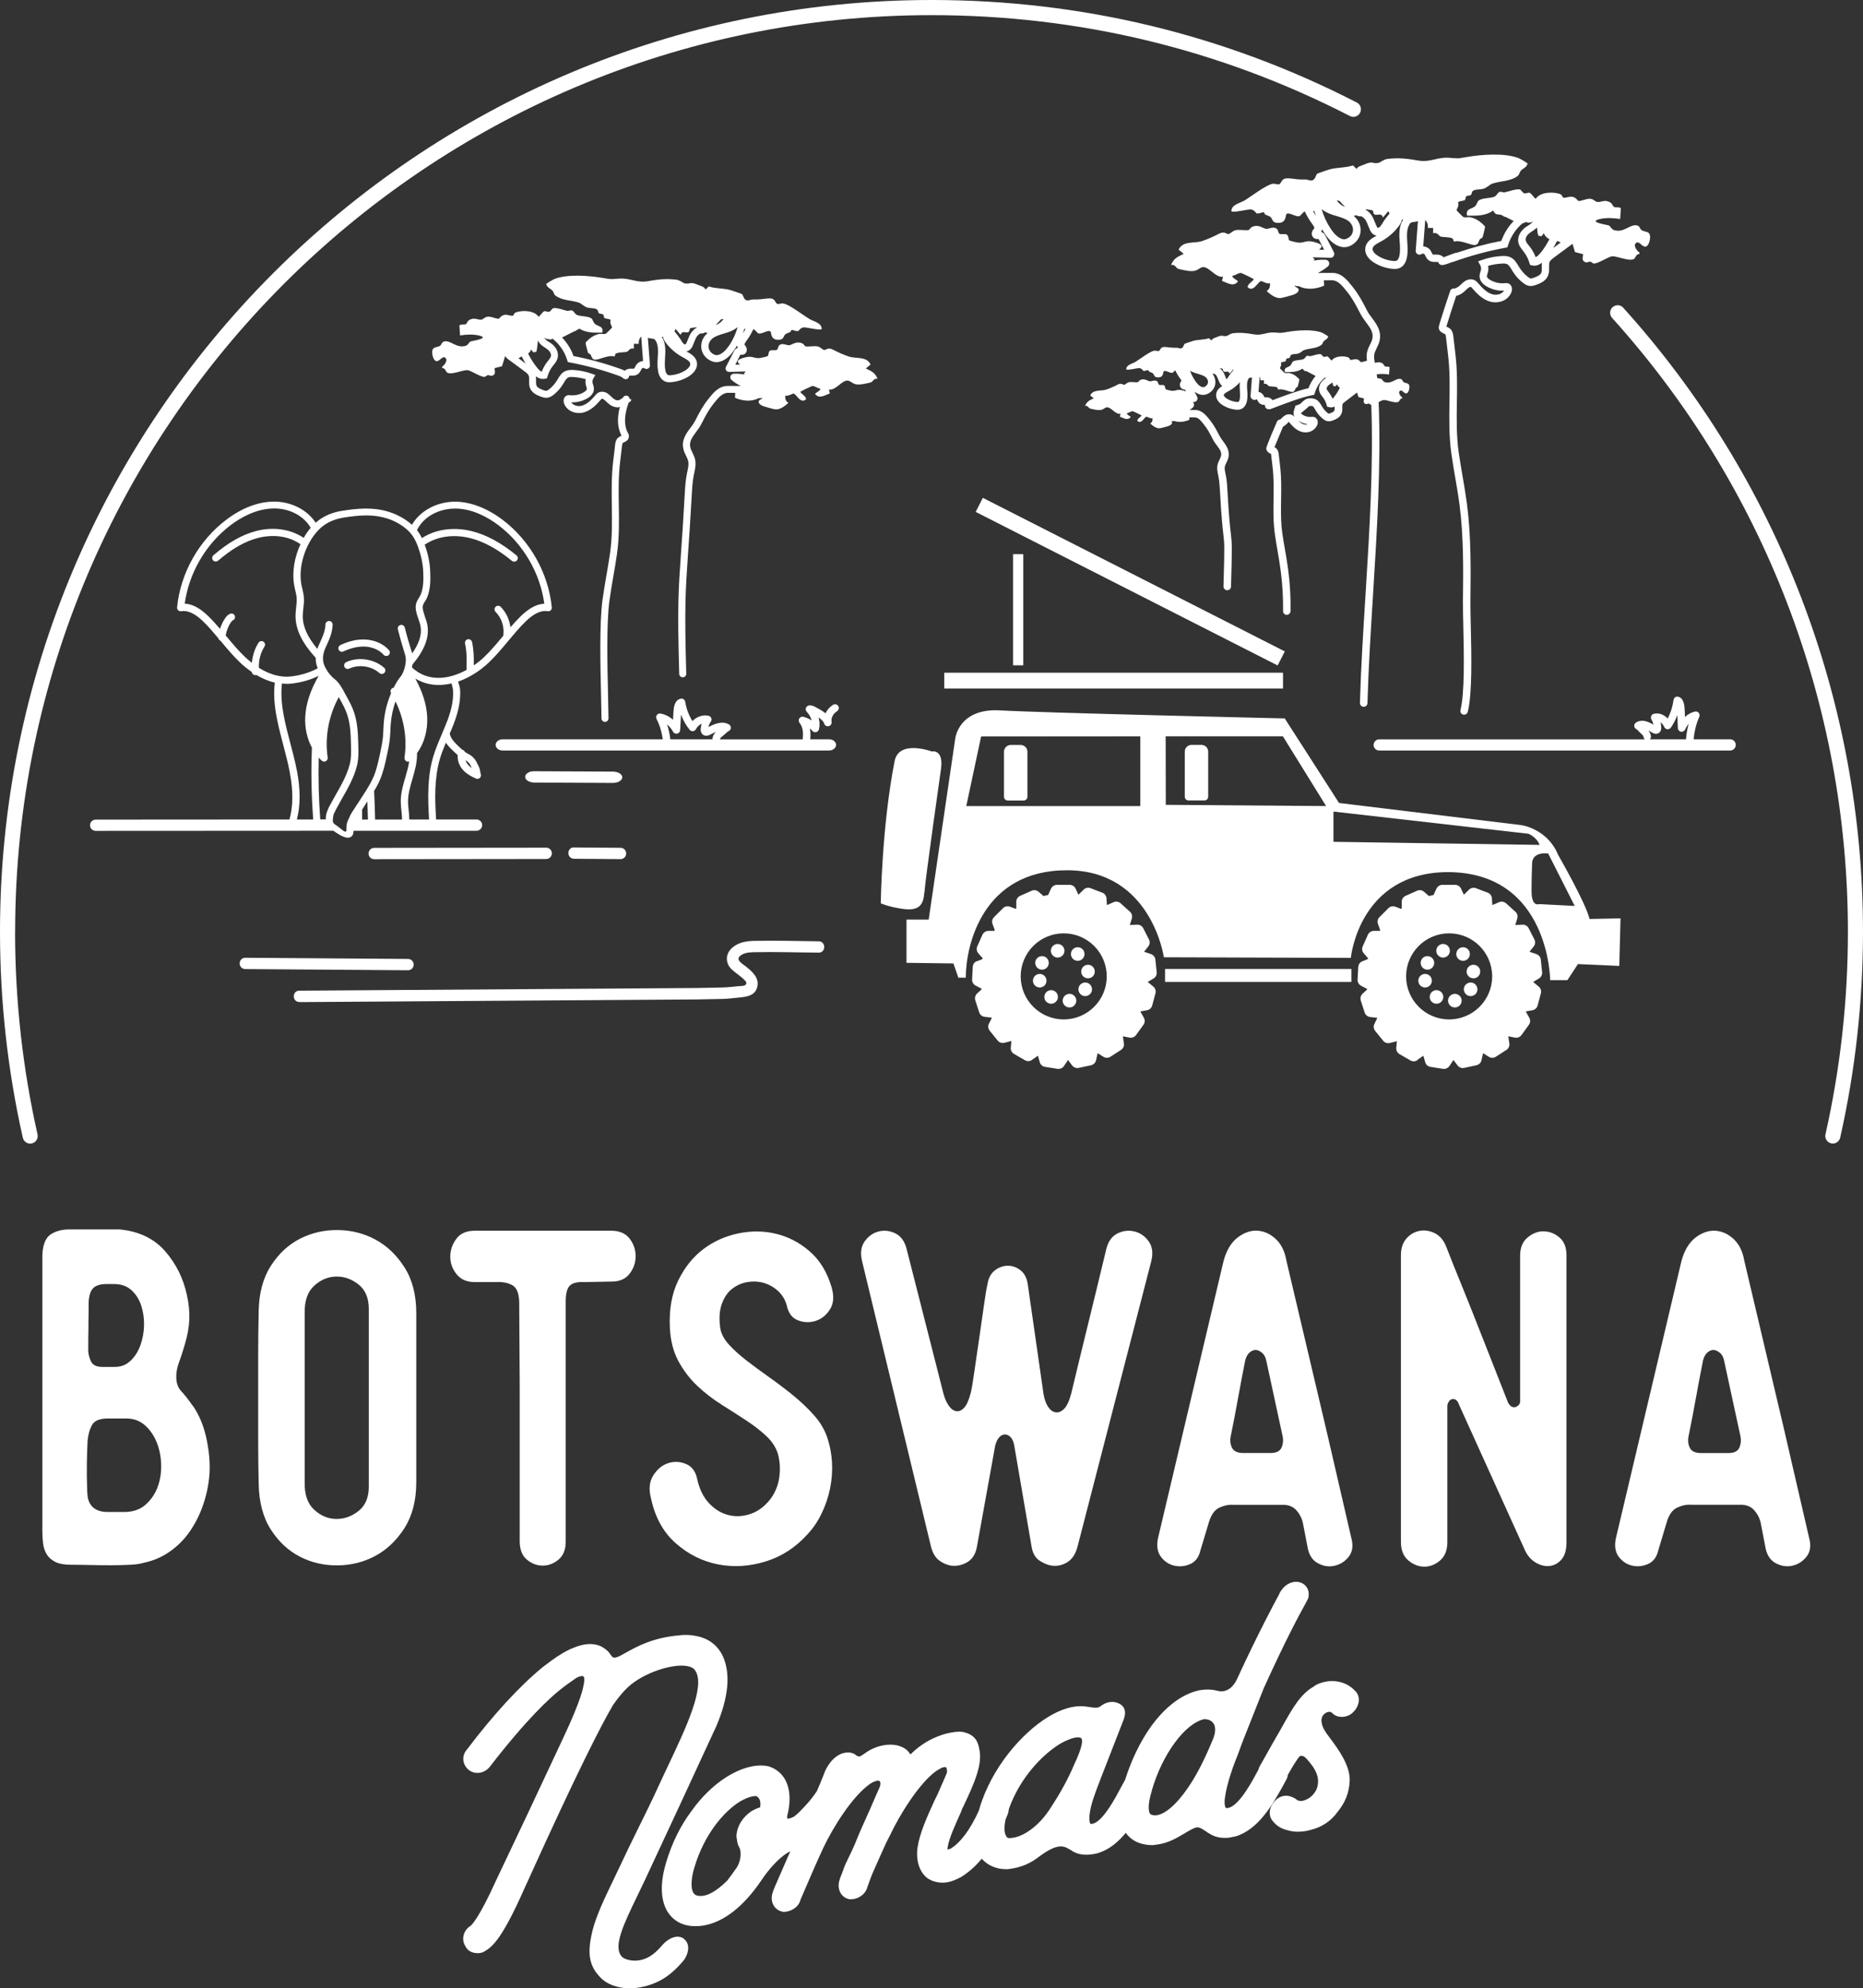 <?xml version="1.0" encoding="UTF-8"?>
<svg xmlns="http://www.w3.org/2000/svg" id="Laag_3" viewBox="0 0 301.33 321.5">
  <rect x="0" y="0" width="301.33" height="321.5" fill="#333333" stroke="none"/>
  <defs>
    <style>.cls-1{fill:#fff;}</style>
  </defs>
  <path class="cls-1" d="M31.15,227.29c-.72-1.03-1.33-1.81-1.82-2.32-.49-.52-.76-1.19-.81-2.01-.05-.88.09-1.77.43-2.67.34-.9.66-1.9.97-2.98.41-1.39.65-2.71.7-3.95.05-1.24-.08-2.56-.39-3.95-.57-2.68-1.74-5.05-3.52-7.09-1.78-2.04-4.22-3.21-7.32-3.52h-7.82c-1.34-.05-2.45.21-3.33.77-.88.57-1.34,1.73-1.39,3.49v44.54c0,.67.04,1.33.12,1.98.08.65.27,1.23.58,1.74.31.52.78.93,1.39,1.24.62.31,1.47.46,2.56.46.83,0,1.82.01,2.98.04,1.16.03,2.31.04,3.45.04s2.18-.03,3.14-.08c.95-.05,1.67-.15,2.13-.31,1.55-.31,2.97-.92,4.26-1.82,1.29-.9,2.39-2.01,3.29-3.33.9-1.32,1.63-2.79,2.17-4.42.54-1.63.86-3.27.97-4.92.1-1.7-.07-3.58-.5-5.62-.44-2.04-1.17-3.81-2.21-5.31ZM14.3,214.4c.02-1.27.04-2.54.04-3.83.05-1.08.3-1.85.74-2.28.44-.44,1.15-.66,2.13-.66h1.24c1.13,0,2.06.32,2.79.97.72.65,1.25,1.47,1.59,2.48.33,1.01.49,2.08.47,3.21-.03,1.14-.22,2.21-.58,3.21-.36,1.01-.89,1.85-1.59,2.52-.7.67-1.54,1.01-2.52,1.01h-2.09c-.93,0-1.54-.31-1.82-.93s-.43-1.21-.43-1.78c0-1.34.01-2.65.04-3.91ZM25.45,240.58c-.44,1.11-1.1,2.04-1.98,2.79-.88.75-2.01,1.12-3.41,1.12h-2.63c-.72,0-1.32-.12-1.78-.35-.46-.23-.81-.54-1.05-.93-.23-.39-.38-.81-.43-1.28-.05-.46-.08-.9-.08-1.32-.05-1.24-.06-2.58-.04-4.03.03-1.44.06-2.66.12-3.64.1-1.03.35-1.88.74-2.56.39-.67,1.23-1.01,2.52-1.01h3.02c1.19,0,2.19.38,3.02,1.12.83.75,1.46,1.68,1.9,2.79.44,1.11.67,2.32.7,3.64.02,1.32-.18,2.53-.62,3.64Z"></path>
  <path class="cls-1" d="M60.74,200.45c-1.86-1.01-3.89-1.52-6.08-1.55-2.2-.03-4.23.44-6.12,1.39-1.88.96-3.46,2.41-4.72,4.38-1.27,1.96-1.93,4.42-1.98,7.36-.05,2.38-.08,4.72-.08,7.05v13.94c0,2.27.03,4.57.08,6.89.05,3,.71,5.47,1.98,7.44,1.26,1.96,2.84,3.42,4.72,4.38,1.88.96,3.92,1.42,6.12,1.39,2.2-.03,4.22-.54,6.08-1.55,1.86-1.01,3.42-2.5,4.69-4.49,1.26-1.99,1.9-4.45,1.9-7.4v-27.34c0-2.94-.63-5.41-1.9-7.4-1.27-1.99-2.83-3.49-4.69-4.49ZM59.65,225.82v14.56c0,1.76-.55,3.07-1.66,3.95-1.11.88-2.32,1.3-3.64,1.28-1.32-.02-2.51-.53-3.56-1.51-1.06-.98-1.56-2.48-1.51-4.49v-27.19c-.05-2.01.45-3.51,1.51-4.49,1.06-.98,2.25-1.48,3.56-1.51,1.32-.03,2.53.4,3.64,1.28,1.11.88,1.66,2.2,1.66,3.95v14.18Z"></path>
  <path class="cls-1" d="M80.26,207.31c1.03-.05,1.9.12,2.6.5.7.39,1.07,1.28,1.12,2.67l.08,13.48v25.25c0,1.34.39,2.34,1.16,2.98.78.65,1.63.97,2.56.97s1.78-.32,2.56-.97c.77-.65,1.16-1.61,1.16-2.9v-38.81c0-1.29.22-2.16.66-2.59.44-.44,1.23-.63,2.36-.58l4.42-.08c1.29,0,2.26-.43,2.9-1.28.65-.85.97-1.79.97-2.83s-.32-1.98-.97-2.83c-.65-.85-1.64-1.28-2.98-1.28h-22.08c-1.34,0-2.34.44-2.98,1.32-.65.88-.97,1.83-.97,2.87s.33,1.98,1.01,2.83c.67.85,1.65,1.28,2.94,1.28h3.48Z"></path>
  <path class="cls-1" d="M118.44,208.39c.72-.57,1.55-.93,2.48-1.08.93-.15,1.82-.1,2.67.15.85.26,1.61.7,2.28,1.32.67.62,1.13,1.39,1.39,2.32.26,1.24.86,2.04,1.82,2.4.95.36,1.91.39,2.87.08.95-.31,1.73-.94,2.32-1.9.59-.95.66-2.18.19-3.68-.72-2.37-1.89-4.26-3.49-5.65-1.6-1.39-3.4-2.34-5.38-2.83-1.99-.49-4.04-.52-6.16-.08-2.12.44-4.02,1.29-5.69,2.56-1.68,1.27-3.03,2.97-4.07,5.11-1.03,2.14-1.47,4.69-1.32,7.63.1,2.07.57,3.86,1.39,5.38.83,1.52,1.85,2.85,3.06,3.99,1.21,1.14,2.52,2.14,3.91,3.02,1.4.88,2.72,1.73,3.99,2.56,1.26.83,2.36,1.68,3.29,2.56.93.88,1.55,1.86,1.86,2.94.31,1.19.37,2.43.19,3.72-.18,1.29-.66,2.45-1.43,3.49-.93,1.19-2,1.99-3.21,2.4-1.21.41-2.4.48-3.56.19-1.16-.28-2.21-.92-3.14-1.9-.93-.98-1.58-2.3-1.94-3.95-.26-1.24-.88-2.05-1.86-2.44-.98-.39-1.95-.41-2.91-.08-.96.34-1.74,1.01-2.36,2.01-.62,1.01-.72,2.26-.31,3.76.67,3.05,2.01,5.45,4.03,7.2,2.01,1.76,4.27,2.88,6.78,3.37,2.5.49,5.06.34,7.67-.46,2.61-.8,4.87-2.26,6.78-4.38.93-.98,1.7-2.12,2.32-3.41.62-1.29,1.07-2.63,1.36-4.03.28-1.39.39-2.8.31-4.22-.08-1.42-.35-2.8-.81-4.14-.46-1.29-1.2-2.49-2.21-3.6-1.01-1.11-2.12-2.16-3.33-3.14-1.21-.98-2.48-1.94-3.79-2.87-1.32-.93-2.54-1.83-3.68-2.71-1.14-.88-2.09-1.74-2.87-2.6-.77-.85-1.24-1.74-1.39-2.67-.21-1.55-.12-2.85.27-3.91.39-1.06.94-1.87,1.67-2.44Z"></path>
  <path class="cls-1" d="M155.93,227.64c-.41.44-.84.62-1.28.54-.44-.08-.84-.37-1.2-.89-.36-.52-.65-1.16-.85-1.94l-5.96-23.39c-.31-1.24-.92-2.08-1.82-2.52-.9-.44-1.81-.54-2.71-.31-.9.23-1.65.76-2.25,1.59-.59.83-.74,1.89-.43,3.18l11.15,46.17c.26,1.03.7,1.78,1.32,2.25.62.46,1.29.75,2.01.85.88.1,1.73-.09,2.56-.58.83-.49,1.34-1.33,1.55-2.52l2.94-16.27c.15-.62.37-1.08.66-1.39.28-.31.59-.46.93-.46s.65.16.93.46c.28.31.48.77.58,1.39l2.79,16.27c.16,1.03.57,1.78,1.24,2.25.67.46,1.37.75,2.09.85.88.1,1.71-.09,2.48-.58.78-.49,1.32-1.33,1.63-2.52l11.93-46.17c.31-1.29.17-2.35-.43-3.18-.59-.83-1.36-1.36-2.28-1.59-.93-.23-1.85-.13-2.75.31-.9.44-1.51,1.28-1.82,2.52-.93,3.87-1.87,7.76-2.83,11.66-.96,3.9-1.9,7.78-2.83,11.66-.31,1.19-.68,2.01-1.12,2.48-.44.46-.89.67-1.36.62-.47-.05-.88-.34-1.24-.85-.36-.52-.62-1.21-.77-2.09l-2.56-17.82c-.15-.98-.54-1.72-1.16-2.21-.62-.49-1.3-.74-2.05-.74s-1.45.25-2.09.74c-.65.49-1.05,1.23-1.2,2.21-.15.62-.35,1.77-.58,3.45-.23,1.68-.49,3.46-.77,5.35-.28,1.89-.54,3.67-.78,5.34-.23,1.68-.43,2.83-.58,3.45-.31,1.19-.67,2-1.09,2.44Z"></path>
  <path class="cls-1" d="M187.77,251.73c.57.75,1.28,1.23,2.13,1.43s1.7.13,2.56-.23c.85-.36,1.41-1.06,1.66-2.09l1.4-4.65c.36-1.24.93-2.04,1.7-2.4.78-.36,1.55-.52,2.32-.46h7.75c1.03-.05,1.83.25,2.4.89.57.65.93,1.38,1.08,2.21l.7,3.64c.21,1.29.75,2.18,1.63,2.67.88.49,1.77.65,2.67.46.9-.18,1.67-.63,2.28-1.36.62-.72.83-1.63.62-2.71l-4.03-17.43-6.58-27.89c-.26-1.5-.84-2.66-1.74-3.49-.9-.83-1.9-1.26-2.98-1.32-1.08-.05-2.14.32-3.18,1.12-1.03.8-1.78,2.05-2.25,3.76l-10.61,44.85c-.26,1.24-.1,2.23.46,2.98ZM199.08,232.17c.41-2.01.8-4.03,1.16-6.04.36-2.01.75-4.05,1.16-6.12.15-.62.41-1.07.77-1.36.36-.28.71-.4,1.05-.35.34.05.66.22.97.5.31.28.51.69.62,1.2l2.63,12.16c.15.67.1,1.3-.15,1.9-.26.59-.85.89-1.78.89h-4.42c-.93,0-1.54-.28-1.82-.85-.28-.57-.35-1.21-.19-1.94Z"></path>
  <path class="cls-1" d="M249.66,199.1c-.93,0-1.79.34-2.59,1.01-.8.67-1.2,1.65-1.2,2.94v23.63c0,.15-.07.31-.19.46-.13.15-.28.27-.47.35-.18.08-.39.08-.62,0-.23-.08-.45-.3-.66-.66-.72-1.86-1.51-3.86-2.36-6-.85-2.14-1.72-4.34-2.59-6.58-.88-2.25-1.76-4.44-2.63-6.58-.88-2.14-1.68-4.14-2.4-6-.41-1.08-1.03-1.83-1.86-2.25-.83-.41-1.65-.54-2.48-.39-.83.16-1.54.57-2.13,1.24-.59.67-.89,1.58-.89,2.71v46.32c0,1.34.4,2.35,1.2,3.02.8.67,1.66,1.01,2.59,1.01s1.78-.34,2.56-1.01c.77-.67,1.16-1.65,1.16-2.94v-22c0-.21.06-.43.19-.66.13-.23.3-.39.5-.46.21-.08.43-.05.66.08.23.13.43.43.58.89l10.53,23.24c.41.98,1.01,1.7,1.78,2.17.77.46,1.53.66,2.28.58.75-.08,1.4-.43,1.94-1.05.54-.62.81-1.55.81-2.79v-46.4c0-1.29-.39-2.26-1.16-2.9-.77-.65-1.63-.97-2.56-.97Z"></path>
  <path class="cls-1" d="M288.7,231.71l-6.58-27.89c-.26-1.5-.84-2.66-1.74-3.49-.9-.83-1.9-1.26-2.98-1.32-1.08-.05-2.14.32-3.18,1.12-1.03.8-1.78,2.05-2.25,3.76l-10.61,44.85c-.26,1.24-.1,2.23.46,2.98.57.75,1.28,1.23,2.13,1.43.85.21,1.7.13,2.56-.23.85-.36,1.41-1.06,1.67-2.09l1.39-4.65c.36-1.24.93-2.04,1.7-2.4.78-.36,1.55-.52,2.32-.46h7.75c1.03-.05,1.83.25,2.4.89.57.65.93,1.38,1.08,2.21l.7,3.64c.21,1.29.75,2.18,1.63,2.67.88.49,1.77.65,2.67.46.9-.18,1.66-.63,2.28-1.36.62-.72.83-1.63.62-2.71l-4.03-17.43ZM281.34,234.07c-.26.59-.85.89-1.78.89h-4.42c-.93,0-1.54-.28-1.82-.85-.28-.57-.35-1.21-.19-1.94.41-2.01.8-4.03,1.16-6.04.36-2.01.75-4.05,1.16-6.12.15-.62.41-1.07.77-1.36.36-.28.71-.4,1.05-.35.33.05.66.22.97.5.31.28.52.69.62,1.2l2.63,12.16c.15.67.1,1.3-.15,1.9Z"></path>
  <path class="cls-1" d="M110.63,313.5c-1.03-.77-2.5-.11-3.44.95-1.45,1.72-2.67,2.46-4.21,2.58-1.11.06-2.05-.27-2.38-.62-1.52-1.59.27-5.27,2.53-9.94.4-.83.82-1.69,1.24-2.59h0c3.83-8.18,7.65-16.44,11.49-24.76,1.99-4.68,2.34-8.49,1.05-11.33-.85-1.76-2.29-2.85-4.25-3.24-.95-.2-1.92-.24-2.86-.11-4.24.37-6.88,1.85-8.63,2.83-.67.38-1.25.7-1.61.75-.39.08-.5-.04-.84-.51l-.08-.11c-.33-.52-.87-.87-1.39-1.17-1.28-.6-2.8-.51-4.64.28-1.22.48-2.79,1.48-4.8,3.04-3.78,3.09-8.03,7.72-12.28,13.34-.43.48-.64,1.09-.59,1.7.06.63.39,1.23.91,1.63,1.01.78,2.52.54,3.38-.54,5.96-7.72,9.69-11.12,11.38-12.46.9-.72,1.62-1.21,2.19-1.61l.45-.32c.64-.3.96-.32,1.04-.25l.11.08c.11.07.2.52-.06,1.59,0,.02-.24,1.98-3.28,8.39-3.65,7.84-7.27,15.51-10.75,22.81-2.88,6.37-4.06,7.41-4.24,7.53-.56.34-.96.91-1.1,1.56-.13.6-.02,1.21.31,1.71.34.72,1.05,1.11,2.01,1.12.5,0,.94-.16,1.28-.42,1.25-.74,2.86-2.43,6.11-9.73h-.01c.12-.23.28-.59.52-1.12,8.34-18.45,12.19-25.85,13.93-28.8.01-.02,1.12-1.7,2.43-2.93,2.6-2.41,7.24-3.82,9.5-3.44,1.02.17,1.24.5,1.45.82,1.59,2.57-1.58,9.26-4.38,15.17-.6,1.27-1.2,2.54-1.76,3.77-.92,2.01-1.91,4.01-2.96,6.14-1.1,2.23-2.23,4.53-3.47,7.19-.28.6-.59,1.26-.93,1.95-1.19,2.47-2.54,5.27-3.18,7.79-.87,3.63-.55,5.58,1.2,7.44,1.06,1.18,2.86,1.85,4.87,1.85.37,0,.74-.02,1.12-.07,3.17-.48,5.38-1.78,7.65-4.55.76-1.09.99-2.6-.05-3.37Z"></path>
  <path class="cls-1" d="M212.61,272.65c-2.22,1.19-3.55,3.57-5.1,6.33-.39.7-.8,1.43-1.24,2.17h.01c-.08.13-.17.28-.28.47-.5.89-2.01,3.59-2.11,3.75l-.07.1c-.12.2-.22.46-.3.73l-.12.21c-.7,1.32-2.81,5.35-4.58,5.89-.37.1-.48.09-.56.02-.07-.06-.28-.5-.14-1.57h0c.31-2.5,1.55-5.71,2.08-6.99l.73-2c1.17-2.95,2.33-5.9,3.49-8.81,3.7-8.14,5.79-11.93,6.68-13.55.4-.74.51-.93.53-1.12.14-.67,0-1.32-.41-1.79-.4-.48-1.01-.74-1.69-.71-1.15.06-2.2.9-2.71,2.16-.51.93-3.24,5.97-6.76,13.61-1.03,2.15-2.54,1.99-2.97,1.89l-.23-.05c-.92-.24-1.97-.25-3.06-.03-2.74.65-5.39,2.69-7.68,5.88-1.72,2.42-3.16,5.44-4.14,8.56-.01.02-.03.04-.04.07l-.58,1.06c-.91,1.72-2.79,5.3-4.45,5.92-.23.07-.4.1-.53.07-.15-.19-.25-.68-.14-1.54.19-1.61.86-3.34,1.39-4.73.13-.34.25-.66.36-.95l3.57-9.17c.43-.99.52-1.69.27-2.25-.19-.43-.57-.75-1.12-.94-1.23-.42-2.21.16-2.87.67-.37.22-1.14.1-1.76,0-.25-.04-.49-.08-.72-.1-1.78-.15-3.76.45-5.91,1.77-4.12,2.54-9.14,8.15-11.09,14.96-.02.06-.03.11-.05.17h0c-1.38,3.04-2.96,5.15-4.53,6.1-.15.08-.33.12-.53.16,0-.12,0-.26.03-.39.23-1.44,1.21-3.58,2.19-5.76.06-.25.18-.54.36-.85,1.84-3.87,3.1-6.8,2.57-9.23-.19-1.09-.62-2.27-2.38-2.71-.54-.17-1.29-.15-2.33.05-1.28.25-3.78,1-6.16,3.25l-.1.14s-.11.05-.16.06c-.02,0-.07-.01-.14-.09-.04-.1-.1-.2-.19-.28-.46-.58-1.14-.84-1.78-1.03-.71-.16-1.53-.16-2.37,0-.63.12-1.86.47-3.08,1.41l-.23.14c-.05.05-.25.2-.43.23-.13.03-.29-.01-.49-.11-.36-.34-.96-.66-1.95-.47-.74.14-2.14.73-3.21,3.07l-.04.14c-.02.08-.1.26-.25.63l-.44,1.09c-.16.37-.35.81-.55,1.28-.99,1.48-1.98,2.5-2.87,3.4l-.76.67c-.84.45-1.11.36-1.12.36,0,0-.06-.08-.05-.42.78-2.89.57-6.43-2.4-7.8l-.51-.21c-2-.47-4.41.14-6.98,1.75-2.03,1.3-4,3.22-5.53,5.38-1.82,2.41-3.19,5.17-4.17,8.43-1.28,4.33-.52,6.78.34,8.07.81,1.22,2.09,1.98,3.6,2.15.29.03.58.04.87.04.4,0,.79-.03,1.16-.09,3.31-.51,6.61-3.08,9.53-7.44,2.34-3.43,4.24-4.39,4.31-4.42l.29-.14c-.12.28-.25.57-.37.83l-.51,1.16c-1.67,3.82-1.93,4.42-1.98,4.68-.23.67-.19,1.38.11,1.97.28.53.74.91,1.32,1.07.12.05.25.07.38.07.17,0,.35-.03.53-.06,1.08-.2,1.99-1.02,2.16-1.89l.53-1.23c.74-1.72,1.81-4.22,2.64-6.02l.57-1.24c1.42-3.01,4.59-8.23,7.53-10.27.45-.31.88-.44,1.15-.5.24-.05.33.02.42.12.12.13.14.44.03.72l-.03.14c-.53,1.17-1.06,2.4-1.59,3.64l-.35.78c-.63,1.39-1.28,2.83-1.85,4.23l-.24.6c-.38.89-.72,1.58-.98,2.11-.13.26-.24.48-.3.63-.35.67-.6,1.4-.84,2.08l-.14.35c-.13.33-.2.49-.22.62-.24.73-.2,1.49.13,2.09.3.54.79.91,1.39,1.04l.14.03.12-.02c.14,0,.33,0,.55-.03,1.08-.21,1.98-1.04,2.17-1.95.2-.57.77-2.16,1.04-2.69.49-1.14,2.02-4.51,2.02-4.51l.66-1.29c1.36-2.9,4.58-8.26,7.42-10.27.52-.32.88-.54,1.18-.6.27-.05.38,0,.44.04.13.29.12.67.1.85-.14.36-.4.95-.74,1.72-.23.53-.5,1.14-.79,1.81-.08.17-.15.31-.23.46-.09.17-.17.34-.26.53-1.18,2.59-2.4,5.26-2.74,7.62-.27,2.06.3,3.87,1.56,4.88.94.66,2.18.91,3.4.67.57-.11,1.45-.46,2.16-.87,1.27-.79,2.35-1.81,3.28-2.91.95,1.08,2.33,1.69,3.98,1.69.07,0,.14,0,.21,0,2.44-.29,3.82-1.05,5.24-2.15l.33-.23c2.69-1.89,3.64-1.31,4.48-.8l.18.1c.92.67,2.11.89,3.57.65.33-.06.71-.12,1.06-.26,1.66-.56,3.07-1.77,4.24-3.19.93,1.3,2.41,1.99,4.35,1.99l.81-.11c1.16-.16,2.34-.61,3.73-1.43l.19-.11c1.24-.74,1.92-1.15,2.34-1.2.28-.07.55-.06,1.65.68.08.07.21.19.39.25.83.59,1.91.84,3.16.72.19-.02.37-.06.56-.1.14-.03.28-.06.53-.1,3.76-1.09,6.11-5.31,7.67-8.11l.2-.36c.15-.32.38-.71.4-.74.13-.25.21-.52.25-.79l.94-1.6c.75-1.16.93-1.39,1.06-1.43.38-.02.61-.03,1.22.7.84.96,1.78,2.24,1.64,3.66-.07,1.44-1.12,2.44-2.13,2.8-.46.18-.86.17-1.22,0-.23-.23-.57-.4-.81-.5-.95-.41-1.9-.25-2.66.47-1.38,1.36-1.06,2.77-.53,3.37.92,1.14,1.79,1.4,3.12,1.68.27.05.6.08.94.08.7,0,1.49-.1,2.08-.29,1.75-.4,3.3-1.42,4.32-2.84,1.29-1.56,1.91-3.11,2.01-5.01.17-2.5-1.87-5.25-3.23-7.07l-.16-.21c-.59-.74-1.04-1.57-1.11-2.1-.27-1.06.41-1.55.57-1.65.23-.16.75-.37,1.07-.06.37.42.95.66,1.59.66h0c.74,0,1.44-.31,1.9-.82.56-.56.88-1.32.86-2.01-.02-.55-.24-1.04-.59-1.35-1.58-1.78-4.37-2.13-6.6-.84ZM186.3,289.51c1.69-5.84,5.34-10.8,8.44-11.52.05,0,.1,0,.16,0,.41,0,.94.16,1.26.55l.02.02c.62.69.29,1.9.14,2.35l-.57,1.36c-1.17,2.75-2.38,5.04-3.6,6.81-1.96,2.84-3.87,4.43-5.32,4.47-.28-.02-.68-.07-.83-.28-.1-.15-.55-1.04.32-3.76ZM162.67,294.18l.16-.43c.2-.39.31-.81.34-1.21,1.85-5.25,5.65-9.01,8.43-10.65.85-.49,2.07-.96,2.67-.96.04,0,.08,0,.12,0h.05c.39.02.47.16.49.2.2.34.16,1.34-1.19,4.2-.91,2.17-2.15,4.47-3.7,6.83-2.06,3.34-4.78,4.95-6.51,5.04-.26.05-.58.04-.71-.18-.48-.63-.4-1.77-.17-2.84ZM119.2,297.56l.15.72.25.5c.19.3.45,1.66-.39,3.14-.49.72-.98,1.37-1.42,1.95l-.13.19c-1.83,1.82-3.39,2.66-4.65,2.5-.39-.03-.65-.18-.83-.45-.56-.83-.33-2.7.15-4.2,1.61-5.39,4.79-8.97,7.22-10.52,1.03-.62,1.98-.97,2.65-.97.04,0,.08,0,.12,0,.56.28.77.89.63,1.82-.41.12-.84.31-1.36.59-1.47.99-2.37,2.42-2.47,3.97,0,.2,0,.49.11.75Z"></path>
  <path class="cls-1" d="M262.56,49.76c-.45-.5-1.23-.54-1.73-.09-.5.45-.54,1.23-.09,1.73,24.6,27.26,38.15,62.51,38.15,99.26,0,11.06-1.22,22.08-3.63,32.76-.15.66.27,1.31.92,1.46.09.02.18.03.27.03.56,0,1.06-.39,1.19-.95,2.45-10.86,3.69-22.07,3.69-33.3,0-37.36-13.77-73.19-38.78-100.9Z"></path>
  <path class="cls-1" d="M2.45,150.67C2.45,68.94,68.94,2.45,150.67,2.45c23.84,0,46.61,5.49,67.67,16.31.6.31,1.34.07,1.65-.53.31-.6.07-1.34-.53-1.65C198.05,5.58,174.9,0,150.67,0,67.59,0,0,67.59,0,150.67c0,11.24,1.24,22.44,3.69,33.3.13.57.63.95,1.19.95.09,0,.18,0,.27-.03.66-.15,1.07-.8.92-1.46-2.41-10.69-3.63-21.71-3.63-32.76Z"></path>
  <path class="cls-1" d="M149.51,144.41c.15-2.25,2.69-20.06,2.69-20.06.45-3.29-1.5-2.84-1.5-2.84,0,0-5.24-1.95-5.99,1.5-2.1,10.63-2.25,23.06-2.25,23.06,0,0,1.35.6,3.59.9s3.29-.3,3.44-2.55Z"></path>
  <path class="cls-1" d="M194.33,120.45h-1.61c-.6,0-1.09.49-1.09,1.09v7.29c0,.33.27.6.6.6h2.59c.33,0,.6-.27.6-.6v-7.29c0-.6-.49-1.09-1.09-1.09Z"></path>
  <path class="cls-1" d="M162.99,129.44h2.59c.33,0,.6-.27.6-.6v-7.29c0-.6-.49-1.09-1.09-1.09h-1.61c-.6,0-1.09.49-1.09,1.09v7.29c0,.33.27.6.6.6Z"></path>
  <path class="cls-1" d="M158,155.41c-.38.15-.64.51-.66.92l-.11,2.04c-.02.41.2.79.56.99l.97.51s.01.07.02.1l-.74.68c-.3.28-.41.71-.29,1.1l.63,1.95c.13.39.47.67.88.72l1.12.13s.02.04.03.06l-.46.93c-.18.37-.13.81.13,1.13l1.29,1.59c.26.32.68.46,1.08.36l1.14-.29s0,0,0,0l-.1,1.08c-.04.41.17.8.52,1.01l1.77,1.02c.36.21.8.19,1.13-.05l.97-.68.3,1.05c.11.4.44.69.85.75l2.02.32c.41.06.81-.11,1.04-.45l.66-.98.66.88c.25.33.66.48,1.06.4l2-.43c.4-.09.72-.4.81-.8l.26-1.15.93.58c.35.22.79.22,1.13,0l1.72-1.11c.34-.22.53-.63.47-1.03l-.17-1.17,1.07.21c.4.08.82-.08,1.06-.41l1.2-1.66c.24-.33.27-.77.07-1.13l-.58-1.03,1.08-.19c.4-.07.73-.37.84-.76l.53-1.98c.11-.4-.03-.82-.34-1.08l-.91-.76.94-.56c.35-.21.55-.61.51-1.01l-.21-2.04c-.04-.41-.32-.75-.71-.89l-1.12-.38.68-.86c.25-.32.3-.76.11-1.13l-.93-1.82c-.19-.37-.57-.59-.98-.57l-1.18.05.32-1.05c.12-.39,0-.82-.3-1.09l-1.52-1.37c-.31-.27-.74-.35-1.12-.18l-1.09.47-.07-1.09c-.03-.41-.29-.77-.67-.91l-1.91-.73c-.38-.15-.82-.06-1.11.23l-.85.83-.46-.99c-.17-.37-.54-.61-.96-.61h-2.05c-.41,0-.78.24-.96.61l-.47,1.03c-.25.05-.5.11-.75.17l-.79-.69c-.31-.27-.75-.34-1.12-.17l-1.87.83c-.38.17-.62.54-.62.95v1.09s-.07.04-.1.06l-.94-.35c-.39-.14-.82-.05-1.11.24l-1.45,1.45c-.29.29-.39.72-.24,1.11l.36.99s-.05.08-.07.12h-.98c-.41.02-.78.26-.95.64l-.83,1.87c-.17.38-.1.81.17,1.12l.7.8s-.02.09-.03.13l-.9.36ZM179.01,157.88c0,3.85-3.12,6.96-6.96,6.96s-6.96-3.12-6.96-6.96,3.12-6.96,6.96-6.96,6.96,3.12,6.96,6.96ZM184.2,163.61s.01-.03.02-.04h.01s-.03.04-.03.04ZM185.45,158.89s0-.01,0-.02h0s0,.02,0,.02Z"></path>
  <circle class="cls-1" cx="171.07" cy="153.74" r="1.1"></circle>
  <path class="cls-1" d="M175.02,155.11c.46-.39.53-1.08.14-1.55-.39-.46-1.08-.53-1.55-.14-.46.39-.53,1.08-.14,1.55.39.46,1.08.53,1.55.14Z"></path>
  <path class="cls-1" d="M174.9,156.91c-.11.6.29,1.17.89,1.27.6.11,1.17-.29,1.27-.89s-.29-1.17-.89-1.27-1.17.29-1.27.89Z"></path>
  <path class="cls-1" d="M174.98,159.02c-.53.3-.71.97-.4,1.5.3.53.97.71,1.5.4.53-.3.7-.97.4-1.5s-.97-.7-1.5-.4Z"></path>
  <path class="cls-1" d="M172.61,162.84c.57.21,1.2-.09,1.41-.66.21-.57-.09-1.2-.66-1.41-.57-.21-1.2.09-1.41.66-.21.57.09,1.2.66,1.41Z"></path>
  <path class="cls-1" d="M168.98,161.58c.21.57.84.86,1.41.66.57-.21.86-.84.66-1.41-.21-.57-.84-.86-1.41-.66-.57.21-.86.84-.66,1.41Z"></path>
  <path class="cls-1" d="M167.62,159.53c.53.3,1.2.12,1.5-.4.3-.53.12-1.2-.4-1.5s-1.2-.12-1.5.4c-.3.53-.12,1.2.4,1.5Z"></path>
  <path class="cls-1" d="M167.99,156.65c.53.3,1.2.12,1.5-.4s.12-1.2-.4-1.5c-.53-.3-1.2-.12-1.5.4s-.12,1.2.4,1.5Z"></path>
  <path class="cls-1" d="M229.25,171.39l.97-.68.3,1.05c.11.4.44.69.85.75l2.02.32c.41.06.81-.11,1.04-.45l.66-.98.66.88c.25.33.66.48,1.06.4l2-.43c.4-.09.72-.4.81-.8l.26-1.15.93.58c.35.22.79.22,1.13,0l1.72-1.11c.34-.22.53-.63.47-1.03l-.17-1.17,1.07.21c.4.08.82-.08,1.06-.41l1.2-1.66c.24-.33.27-.77.07-1.13l-.58-1.03,1.08-.19c.4-.07.73-.37.84-.76l.53-1.98c.11-.4-.03-.82-.34-1.08l-.91-.76.94-.56c.35-.21.55-.61.51-1.01l-.21-2.04c-.04-.41-.32-.75-.71-.89l-1.12-.38.68-.86c.25-.32.3-.76.11-1.13l-.93-1.82c-.19-.37-.57-.59-.98-.57l-1.18.05.32-1.05c.12-.39,0-.82-.3-1.09l-1.52-1.37c-.31-.27-.74-.35-1.12-.18l-1.09.47-.07-1.09c-.03-.41-.29-.77-.67-.91l-1.91-.73c-.38-.15-.82-.06-1.11.23l-.85.83-.46-.99c-.17-.37-.54-.61-.96-.61h-2.05c-.41,0-.78.24-.96.61l-.47,1.03c-.25.05-.5.11-.75.17l-.79-.69c-.31-.27-.75-.34-1.12-.17l-1.87.83c-.38.17-.62.54-.62.95v1.09s-.07.04-.1.06l-.94-.35c-.39-.14-.82-.05-1.11.24l-1.45,1.45c-.29.29-.39.72-.24,1.11l.36.99s-.05.08-.07.12h-.98c-.41.02-.78.26-.95.64l-.83,1.87c-.17.38-.1.81.17,1.12l.7.8s-.02.09-.03.13l-.9.36c-.38.15-.64.51-.66.92l-.11,2.04c-.02.41.2.79.56.99l.97.51s.01.07.02.1l-.74.68c-.3.28-.41.71-.29,1.1l.63,1.95c.13.39.47.67.88.72l1.12.13s.02.04.03.06l-.46.93c-.18.37-.13.81.13,1.13l1.29,1.59c.26.32.68.46,1.08.36l1.14-.29s0,0,0,0l-.1,1.08c-.04.41.17.8.52,1.01l1.77,1.02c.36.21.8.19,1.13-.05ZM241.35,157.88c0,3.85-3.12,6.96-6.96,6.96s-6.96-3.12-6.96-6.96,3.12-6.96,6.96-6.96,6.96,3.12,6.96,6.96ZM246.54,163.61s.01-.03.02-.04h.01s-.03.04-.03.04ZM247.78,158.89s0-.01,0-.02h0s0,.02,0,.02Z"></path>
  <circle class="cls-1" cx="233.41" cy="153.74" r="1.1"></circle>
  <path class="cls-1" d="M237.35,155.11c.46-.39.53-1.08.14-1.55-.39-.46-1.08-.53-1.55-.14-.46.39-.53,1.08-.14,1.55.39.46,1.08.53,1.55.14Z"></path>
  <path class="cls-1" d="M237.24,156.91c-.11.6.29,1.17.89,1.27.6.11,1.17-.29,1.27-.89.11-.6-.29-1.17-.89-1.27-.6-.11-1.17.29-1.27.89Z"></path>
  <path class="cls-1" d="M237.32,159.02c-.53.3-.71.97-.4,1.5.3.53.97.71,1.5.4.53-.3.7-.97.4-1.5s-.97-.7-1.5-.4Z"></path>
  <path class="cls-1" d="M234.94,162.84c.57.21,1.2-.09,1.41-.66.21-.57-.09-1.2-.66-1.41-.57-.21-1.2.09-1.41.66-.21.57.09,1.2.66,1.41Z"></path>
  <path class="cls-1" d="M231.31,161.58c.21.57.84.86,1.41.66.57-.21.86-.84.66-1.41-.21-.57-.84-.86-1.41-.66s-.86.84-.66,1.41Z"></path>
  <path class="cls-1" d="M229.95,159.53c.53.3,1.2.12,1.5-.4.3-.53.12-1.2-.4-1.5s-1.2-.12-1.5.4c-.3.53-.12,1.2.4,1.5Z"></path>
  <path class="cls-1" d="M230.33,156.65c.53.3,1.2.12,1.5-.4s.12-1.2-.4-1.5c-.53-.3-1.2-.12-1.5.4s-.12,1.2.4,1.5Z"></path>
  <rect class="cls-1" x="188.44" y="156.68" width="30.14" height="2.1"></rect>
  <path class="cls-1" d="M262.09,148.5l-4.99.1c-.6-2.59-5.09-10.38-5.09-10.38-1.7-4.19-5.89-4.79-5.89-4.79l-29.54-3.59-8.78-13.67s-39.22-.9-46.01-1.3c-6.79-.4-7.29,4.59-7.29,4.59l-4.29,29.24h-3.59v6.99l7.59.1.8,2.3h1.2c0-5.19,2.69-17.37,16.37-17.37s15.67,14.07,15.67,14.07l30.24.1s1.3-13.87,15.77-13.87c16.37.1,16.47,17.47,16.47,17.47h2.79l1.7-2.6,6.69.3.2-7.69ZM184.44,130.34h-28.15l2.4-11.25,25.75-.02v11.28ZM188.56,130.14l-.02-11.08h18.96l6.99,11.28-25.92-.2ZM215.68,136.12v-4.89l31.54,3.59s1.3.5,1.8,1.8l-33.34-.5ZM248.92,146.2s-1.2.5-1.2-2.1.1-4.59.1-4.59c0,0-.06-1.77,2.59-1.5l4.29,8.48-5.79-.3Z"></path>
  <rect class="cls-1" x="152.73" y="108.78" width="54.79" height="2.55"></rect>
  <rect class="cls-1" x="181.53" y="66.66" width="2.55" height="54.79" transform="translate(16.12 214.38) rotate(-63.05)"></rect>
  <rect class="cls-1" x="163.86" y="89.61" width="1.65" height="17.97"></rect>
  <path class="cls-1" d="M48.42,162.04c21.42-.14,42.84-.29,64.26-.43,1.36-.03,2.71-.05,4.07-.08.91-.02,1.81-.13,2.71-.22,1.24-.12,2.66-.26,3.02-1.71.37-1.48-.79-2.47-1.81-3.3-.54-.44-1.82-1.08-.89-1.79.6-.46,1.42-.52,2.15-.54,3.5-.08,7.01.05,10.5.07,1.18,0,1.18-1.82,0-1.83-3.5-.03-7.01-.16-10.5-.07-1.34.03-2.77.3-3.72,1.33-.91.98-.83,2.33.1,3.24.58.56,1.28.99,1.87,1.53.17.16.6.51.53.8-.1.47-.92.39-1.26.42-.9.09-1.8.2-2.71.22-1.36.03-2.71.05-4.07.08-21.42.14-42.84.29-64.26.43-1.18,0-1.18,1.84,0,1.83Z"></path>
  <path class="cls-1" d="M46.81,132.51l-31.33.02c-.51,0-.92.4-.92.91s.41.91.92.91l38.44-.02c.59.44,1.64,1.13,2.36,1.13.08,0,.16-.01.23-.03.29-.07.5-.27.59-.54.06-.2.08-.38.08-.55h19.89c.51-.01.92-.42.92-.92s-.41-.91-.92-.91h-6.53c-.21-3.28-.31-6.63.61-9.8.26-.89.61-1.76.97-2.62.34.52.8.98,1.24,1.39l.09.09c.18.17.38.35.58.53-.07.98.31,1.92,1.11,2.66.56.52,1.24.86,1.84,1.13h0c.08.04.16.05.24.05.22,0,.43-.12.52-.33.08-.16.07-.34,0-.49-.02-.1-.05-.27-.08-.42-.03-.2-.07-.37-.09-.42-.08-.24-.2-.47-.31-.69l-.13-.26c-.31-.66-.79-1.13-1.46-1.46-.17-.08-.33-.19-.49-.3-.07-.17-.22-.3-.41-.34,0,0,0,0,0,0-.18-.16-.35-.32-.53-.48l-.09-.09c-.64-.6-1.3-1.3-1.4-2.06.17-.41.35-.81.51-1.22.62-1.59,1.32-3.69,1.15-5.91-.03-.33-.11-.59-.19-.82-.05-.16-.09-.3-.11-.44,1.82-.64,3.54-1.74,4.94-3.07,1.14-1.08,2.15-2.29,3.13-3.47.89-1.06,1.8-2.16,2.8-3.14,1.33-1.31,2.54-1.88,3.6-1.7.18.04.36-.02.49-.14.13-.12.2-.3.18-.47-.54-5.52-3.51-10.81-7.95-14.16-2.52-1.9-5.18-2.92-7.69-2.94-2.93,0-5.69,1.48-6.98,3.74,0,0,0,0-.01-.01t-.02-.02c-1-.89-2.25-1.59-3.6-2.03-2.71-.88-5.38-.56-7.68-.2-1.63.25-3.07.89-4.15,1.83-.03.03-.07.06-.1.09,0,0,0,0-.01.01-1.34-2.07-3.94-3.42-6.72-3.42h-.06c-2.52.02-5.18,1.03-7.69,2.94-4.44,3.35-7.41,8.65-7.95,14.16-.02.18.05.35.18.48.13.12.31.18.49.14,1.06-.17,2.27.39,3.6,1.7.85.83,1.63,1.75,2.4,2.67.04.18.16.32.33.39.02.03.05.05.07.08.98,1.17,1.99,2.39,3.13,3.47.48.46,1.13,1,1.88,1.52.04.29.28.51.57.51.02,0,.05,0,.07,0,.04,0,.07-.02.1-.03.88.53,1.89.98,2.99,1.24-.21,1.67-.11,3.47.31,5.67.29,1.5.68,2.99,1.06,4.44.38,1.44.77,2.92,1.05,4.4.57,3.01.55,5.53-.07,7.68h0ZM76.11,123.8l.15.29s.04.08.06.12c-.13-.09-.26-.19-.37-.3-.33-.3-.55-.63-.66-.99.38.21.64.49.83.87ZM51.8,132.51c-.25-3.33-.33-6.68-.25-10.01.16.17.31.35.49.5.11.1.25.15.39.15.09,0,.18-.02.27-.07.22-.11.34-.35.3-.59-.49-3.32.18-6.83,1.8-9.77.09.17.17.34.26.49.4.71.81,1.49,1.08,2.28.54,1.57.59,3.29.63,4.95.03,1.05.06,2.13-.2,3.14-.43,1.71-1.37,3.38-2.29,4.98-.31.56-.63,1.12-.92,1.66-.25.48-.73,1.37-.65,2.28h-.92ZM65.43,122.51c-.03.23.08.47.3.59.09.05.18.06.28.06.05,0,.12-.01.17-.03-.12.82-.35,1.65-.6,2.5-.37,1.27-.76,2.58-.76,3.95,0,.53.06,1.05.11,1.56.05.48.1.94.1,1.38h-4.36c-.03-1.54-.08-3.1-.16-4.63,0,0,0,0,0,0,.35-.56.67-1.15.94-1.78.56-1.3.85-2.67,1.14-4.01.2-.9.39-1.83.48-2.81.05-.43.06-.85.08-1.28.01-.35.02-.68.06-1.03.09-1.2.36-2.41.76-3.56,1.38,2.79,1.91,6.03,1.45,9.11ZM59.42,129.6h0s0-.02,0-.02c.04.98.07,1.96.09,2.94h-.94v-1.61l.84-1.31ZM73.14,110.97c.06.2.12.36.13.56.15,1.99-.49,3.94-1.07,5.41-.16.41-.34.82-.51,1.23-.04.06-.07.13-.08.2-.05.11-.09.23-.14.34-.51,1.18-1.03,2.41-1.41,3.68-.97,3.31-.86,6.86-.66,10.12h-3.2s0,.01,0,.01c0-.51-.05-1.01-.1-1.51-.05-.5-.11-.97-.1-1.44,0-1.2.35-2.38.71-3.63.39-1.34.79-2.71.74-4.14,0,0,0,0,0,0,0,0,.01,0,0-.01,1.16-1.59,1.75-3.68,1.65-5.86-.1-1.98-.75-4.07-1.93-6.21,0,0,0,0,0,0,1.19.72,2.47,1.04,3.78,1.04.69,0,1.39-.09,2.08-.25.04.17.08.33.13.47ZM73.57,82.23h.05c2.86.02,5.39,1.48,7,2.7,4.01,3.03,6.75,7.73,7.42,12.69-1.23.05-2.5.73-3.86,2.07-.57.56-1.1,1.15-1.62,1.74-.15-1.24-.7-2.43-1.58-3.31-.23-.23-.59-.23-.82,0-.23.22-.23.59,0,.82.95.96,1.43,2.39,1.26,3.73,0,.04,0,.07,0,.11-.04.05-.08.09-.12.14-.96,1.15-1.95,2.34-3.04,3.37-.5.47-1.05.91-1.63,1.31.03-1.25,0-2.53-.28-3.79-.07-.31-.38-.5-.69-.44-.31.07-.51.38-.44.69.31,1.39.28,2.85.23,4.27-2.88,1.58-6.27,1.96-8.79-.38,0,0-.02-.01-.03-.02,0,0,0,0,0,0,.03-.16.06-.32.09-.48,1.95-2.32,2.73-4.38,2.42-6.3-.08-.5-.24-.96-.4-1.41-.16-.5-.32-.96-.37-1.42-.03-.43.09-.62.32-1,.14-.22.3-.46.43-.8.56-1.37.51-3.01.46-4.2-.05-1.29-.32-2.66-.82-4.06-.03-.07-.05-.13-.08-.2.04-.01.08-.02.12-.05,1.95-1.29,4.59-1.66,7.24-1,2.19.54,4.41,1.75,6.76,3.68.11.09.24.13.37.13.17,0,.33-.07.45-.21.2-.25.17-.61-.08-.81-2.49-2.04-4.85-3.32-7.22-3.91-2.93-.73-5.87-.32-8.08,1.12-.22-.46-.48-.89-.8-1.31,0,0,0,0,0,0,.02-.03.04-.05.06-.08,1.01-2.03,3.44-3.38,6.05-3.38ZM55.53,83.7c2.76-.44,4.91-.56,7.14.15,1.2.39,2.29,1.01,3.18,1.8.96.86,1.42,1.79,1.84,2.99.46,1.29.71,2.55.76,3.72.05,1.14.09,2.57-.38,3.72-.09.24-.22.44-.33.62-.27.42-.56.9-.5,1.71.06.6.25,1.15.44,1.68.15.43.28.82.35,1.22.22,1.3-.23,2.73-1.37,4.35-.03-.17-.09-.36-.16-.56-.38-1.2-.73-2.41-1.03-3.62-.07-.3-.38-.5-.69-.42-.31.07-.5.38-.43.69.31,1.23.66,2.47,1.06,3.75.07.22.14.44.18.66.02.16.05.32.05.48.01.82-.28,1.89-.68,2.54-.09.14-.2.28-.3.4-.13.17-.27.35-.38.53-.22.36-.43.73-.61,1.1-.08,0-.16.02-.23.07-.27.17-.35.52-.18.8h0c-.66,1.55-1.06,3.15-1.19,4.8-.02.36-.05.71-.06,1.06-.02.41-.03.82-.07,1.23-.09.9-.29,1.81-.47,2.69-.28,1.27-.55,2.59-1.07,3.79-.45,1.04-1.07,2.01-1.68,2.95l-1.64,2.52c-.15.23-.3.47-.44.73v.02s-.01.05-.02.07c-.09.2-.18.38-.28.58-.03.07-.07.15-.1.23,0,.01-.01.02-.01.05-.01.03-.03.07-.05.1-.07.17-.1.36-.12.54-.02.12-.03.24-.03.36v.31s0,.06.01.08c0,.02,0,.05-.01.07,0,.03,0,.06-.02.08-.01.08-.07.13-.17.13-.08-.01-.14-.03-.21-.07-.02-.01-.06-.03-.08-.06-.2-.12-.36-.28-.54-.42-.16-.13-.33-.24-.5-.38-.03-.03-.08-.06-.13-.09-.3-.2-.55-.36-.55-.75,0-.06,0-.13.01-.18.01-.37.08-.73.21-1.06,0-.02.01-.05.02-.06s.03-.02.05-.03c.08-.2.18-.4.29-.6.28-.53.59-1.07.9-1.63.96-1.67,1.94-3.4,2.41-5.26.3-1.16.27-2.33.23-3.46-.05-1.74-.1-3.55-.7-5.28-.3-.89-.74-1.71-1.16-2.47-.08-.16-.17-.33-.28-.51-.44-.84-.95-1.79-1.69-2.36-.68-.52-1.34-1.41-1.68-2.26-.32-.8-.25-1.79.2-2.78l.1-.22c.51-1.11,1.04-2.26,1.06-3.55,0-.31-.25-.58-.58-.58-.33.03-.58.25-.58.56-.02,1.05-.5,2.09-.96,3.09l-.1.22c-.1.22-.18.43-.25.65-1.61-1.95-2.38-3.65-2.36-5.35,0-.39.05-.8.09-1.19.07-.58.14-1.15.09-1.76-.03-.5-.15-.98-.25-1.44-.07-.25-.13-.52-.17-.77-.54-3.09.88-7.1,3.24-9.15.93-.8,2.17-1.35,3.59-1.57ZM36.61,102.9s-.07-.08-.11-.12c.13-.78.42-1.54.88-2.19.04-.06.17-.24.26-.27.3-.11.45-.44.34-.74-.11-.3-.45-.45-.74-.34-.38.14-.63.45-.8.69-.38.54-.65,1.14-.85,1.76-.59-.69-1.2-1.37-1.85-2.01-1.36-1.34-2.63-2.02-3.86-2.07.67-4.96,3.42-9.66,7.42-12.69,1.62-1.22,4.14-2.68,7-2.7,2.57-.03,4.86,1.23,5.95,3.12-.42.49-.79,1.05-1.13,1.63-2.12-1.42-4.92-1.83-7.71-1.1-2.26.59-4.51,1.87-6.89,3.92-.24.21-.27.57-.06.81.11.13.27.2.44.2.13,0,.27-.05.38-.14,2.24-1.93,4.34-3.13,6.43-3.67,2.51-.65,5.01-.29,6.86.99,0,0,.02,0,.03.01-.97,2.1-1.39,4.51-1.02,6.61.05.28.1.55.17.83.1.44.21.86.23,1.28.03.5-.02,1-.08,1.53-.05.44-.1.89-.1,1.33-.01,2.18,1.03,4.35,3.26,6.8,0,.55.09,1.08.29,1.58.01.03.03.08.04.11-1.31.69-2.63,1.11-4.25,1.31-1.98.25-3.82-.48-5.27-1.39-.04-1.21.26-2.41.91-3.44.17-.27.09-.62-.18-.79-.26-.17-.62-.09-.79.18-.62.98-.97,2.1-1.07,3.25-.41-.32-.78-.64-1.08-.92-1.09-1.03-2.08-2.22-3.04-3.37ZM48.02,124.62c-.29-1.51-.68-3.02-1.07-4.47-.38-1.43-.76-2.9-1.04-4.36-.39-2.06-.49-3.74-.3-5.27.25.02.49.06.75.06.31,0,.62-.02.93-.06,1.6-.2,2.94-.6,4.25-1.24-1.33,2.3-2.07,4.53-2.17,6.65-.09,1.8.31,3.53,1.09,4.99,0,.02-.01.03-.01.05-.16,3.83-.08,7.71.21,11.54h-2.64c.58-2.25.59-4.84.01-7.89Z"></path>
  <path class="cls-1" d="M60.52,138.93h0l27.83-.03c.5,0,.91-.41.91-.92s-.41-.91-.91-.91h0l-27.83.03c-.5,0-.91.41-.91.92s.41.91.91.91Z"></path>
  <path class="cls-1" d="M92.85,137.03c-.52-.05-.92.4-.92.91,0,.51.4.92.91.92l7.53.06h0c.5,0,.91-.4.91-.91,0-.51-.4-.92-.91-.92l-7.53-.06Z"></path>
  <path class="cls-1" d="M66,156.89c.5,0,.91-.4.91-.91,0-.5-.4-.92-.91-.92l-26.33-.19h0c-.5,0-.91.4-.91.91,0,.5.4.92.91.92l26.33.19h0Z"></path>
  <path class="cls-1" d="M135.4,114.99c.28-.19.36-.56.17-.84-.19-.28-.57-.36-.85-.17-.54.36-.95.83-1.2,1.36-.49-.41-1.11-.74-1.72-1.06-.18-.09-.56-.28-.98-.2-.22.04-.4.2-.47.41-.07.21-.01.44.14.61.39.41.66.89.78,1.38-.39-.24-.84-.44-1.31-.57-.25-.07-.53.03-.67.25-.15.22-.14.51.03.72.58.73.61,1.61.52,2.67h-13.39s0,0,0,0c.02-.16.15-.32.41-.51.14-.11.29-.24.44-.38.19-.18.39-.36.54-.43.22-.09.36-.3.37-.53.01-.23-.11-.45-.32-.57-1.13-.62-2.33-.06-3.3.43.07-.33.2-.63.38-.88.12-.17.14-.38.07-.57-.07-.19-.24-.33-.44-.37-.93-.2-1.91.14-2.6.86-.58-.91-.99-1.99-1.17-3.12-.05-.33-.36-.55-.69-.51-.41.06-1.11.4-1.2,2l-.08,1.42c-.59-.53-1.29-.88-2.03-1.01-.23-.04-.46.06-.59.24-.14.19-.15.43-.05.64.52.99.85,2.12,1.01,3.28h-25.88c-.63,0-1.15.41-1.15.91s.51.91,1.15.91h52.76c.63,0,1.15-.41,1.15-.91s-.51-.91-1.15-.91h-3.03c.05-.55.06-1.15-.05-1.75.15.12.28.25.39.39.15.18.38.26.61.21.23-.05.4-.23.46-.46.15-.63.12-1.28-.06-1.91.45.3.8.63.91.99.09.31.41.49.73.41.31-.08.51-.38.46-.7-.11-.62.24-1.29.9-1.73ZM107.91,117.16c.38.3.7.69.95,1.16.13.24.39.37.67.31.27-.06.46-.29.48-.56l.14-2.52c.34.91.82,1.75,1.4,2.46.13.16.34.24.53.22.2-.02.38-.14.48-.32.22-.41.56-.72.93-.89-.08.27-.13.54-.15.82-.02.19-.02.47.15.73.2.32.67.58,1.33.25l.25-.13c.26-.13.49-.25.71-.34-.22.23-.47.56-.53,1,0,.06,0,.13,0,.19h-6.83c-.1-.81-.26-1.62-.52-2.38Z"></path>
  <path class="cls-1" d="M222.17,120.45c0,.5.41.91.91.91h56.76c.5,0,.91-.41.91-.91s-.41-.91-.91-.91h-5.9c.11-1.29.42-2.54.91-3.63.09-.21.06-.45-.08-.63-.14-.18-.37-.27-.59-.22-.59.11-1.16.42-1.64.87l-.06-1.28c-.06-1.21-.43-1.89-1.09-2-.16-.03-.33.01-.46.11-.13.1-.22.25-.24.41-.15,1.09-.48,2.13-.95,3.02-.61-.66-1.45-.97-2.26-.76-.19.05-.34.18-.41.36-.07.18-.06.38.04.55.15.24.25.53.33.84-.81-.47-1.85-.96-2.83-.34-.19.12-.29.33-.28.55.01.22.14.42.34.51.12.06.3.25.44.41.13.14.26.27.39.38.22.19.33.35.35.52.02.14.09.25.17.34h-42.93c-.5,0-.91.41-.91.91ZM266.65,118.13c.13.07.26.15.4.23l.21.13c.35.2.64.19.81.14.21-.06.39-.2.5-.4.13-.23.13-.49.12-.68-.02-.25-.05-.5-.11-.75.24.17.46.44.61.77.09.2.28.33.5.35.21.02.43-.08.55-.25.42-.59.78-1.28,1.05-2.02l.1,2.1c.01.28.22.52.49.57.28.05.55-.09.67-.35.16-.35.36-.66.58-.92-.22.8-.36,1.64-.43,2.49h-5.84c.12-.13.19-.3.17-.49-.05-.39-.23-.7-.4-.92Z"></path>
  <path class="cls-1" d="M219.38,27.28l-.54-.53c-1.18.39-2.5.31-3.68.61-.24.06-1.96.64-2.06.7-.32.19-.3,1.05-.96,1.12-.35.04-.66-.17-1.01-.16-1.26.04-1.53-.09-2.62-.18-1.36-.1-1.1.69-1.61.95-.21.11-.67-.14-1.07-.07-1.07.19-3.49,2.07-4.54,2.7-.75.44-2.13.66-2.12,1.74.26.3,2.56-.34,3.16-.29.55.04.86.63.92.64.43.08.84-.21,1.15-.18.12.01.12.29.23.35.27.15.72.25.9.44.39.4.19.96,1.3.92,1.31-.05,1.03-1.27,1.27-1.45.44-.32,1.54.56,2.09.35.19-.07.49-.55.84-.76.34.71.74,1.4,1.21,2.03.39.53.36.66.35.69-.02.04-.05.07-.08.1-.07.08-.13.17-.19.26-.24.42-.18.91.15,1.19.26.22.56.22.8.19,0,.01.01.03.02.04l.88,1.71-.82-.02c.58-.47.73-.86-.88-1.26-1.21-.3-1.44.14-2.35.13-.24,0-1.5-.27-1.6-.39-.14-.17-.08-.73-.38-.91-.34-.2-.92.04-1.22-.16-.25-.17-.1-.84-.77-.95-.54-.09-.98.21-1.36.17-.43-.04-.94-.52-1.68-.47-.87.06-.97.61-1.11.65-.54.14-1.48-.1-2.16.04-.43.09-.88.58-1.1.62-.35.06-.68-.53-1.59-.04-.81.44-1.84.89-2.76,1.19-1.25.41-3.06-.1-3.76,1.38l.83.68c-1.01.48-1.59.71-2.06,1.8.64-.17.85.53,1.18.62.77.2,2.01.5,2.74.3.44-.12.82-.51,1.16-.57,1.06-.18,2.08,1.74,3.34,1.55l-.17.68c.87.29,1.84,1.03,2.58.09,0-.21-1.1-.61-.86-.94.43-.02.99-.53,1.39-.43.12.03,2.04.92,2.04,1.03-.15.28-1.4,1.03-.86,1.38.91.59,1.53-1.01,2.01-1.1.24-.04.98.53,1.44.32.08.58-.05.95-.51,1.29.6.55,1.45,1.22,2.3,1.12.31-.04,1.57-.39,1.92-.5.37-.12,1.08-.44.93-.94-.08-.25-.66-.34-.61-.57.07.03.15.05.22.07.15.03.29.03.43.01,1.23.67,2.84.48,4.1-.07l-.04-.86c.1,0,.19,0,.29,0,.33,0,.66,0,1-.01.98,0,1.68.87,2.37,1.74l.14.17c.82,1.03,1.33,2.01,1.93,3.16l.22.41c.25.47.56.89.87,1.31.68.91,1.26,1.69,1.01,2.71-.07.29-.21.59-.37.9-.18.37-.37.75-.47,1.2-.11.48-.08.95-.02,1.41-.36.07-.77.24-1.01.22-.04,0-.26-.42-.73-.47-.31-.03-.8.19-.96.09-.07-.04-.08-.3-.37-.4-.77-.26-2.15-.21-2.64.53-.09,0-.5-.59-.65-.65-.2-.08-.4.1-.62.05-.2-.05-.32-.39-.51-.43-.42-.08-1.24.25-1.64.32-.17.03-.38-.09-.53-.06-.27.06-.32.41-.62.54-.42.18-1.27.11-1.71.4-.16.11-.21.46-.41.64-.39.36-1.07.22-.88,1.05,1.01,0,1.98.05,2.83-.55.03.02.07.05.1.07.19.33.34.33.59.35l1.46.76c-.5.57-.89,1.25-1.16,1.98-1.7.38-4.06,1.28-5.82,1.94-.2-.29-.55-.47-.99-.48h-.15c-.06,0-.16,0-.14.04-.02-.02-.04-.08-.06-.12-.05-.1-.11-.23-.21-.35-.18-.23-.43-.38-.71-.44.06-.83.12-1.65.19-2.48.08.16.13.35.11.61h.58s0,.59,0,.59c.42-.16.7.33.78.35.35.1,1.02.03,1.38.23l.13.34c.67-.25,1.86.42,2.33.37.38-.04.38-.4.53-.62.07-.11.25-.13.29-.2.03-.05.31-1.15.29-1.21-.45-.49-.91-.85-1.58-1.01-.24-.06-.55.05-.8-.03-.05-.02-.76-.71-.77-.76-.01-.1.34-.52.15-.87.16-.19.62-.15.75-.26.1-.08.07-.33.17-.41.11-.1.41-.04.53-.18.09-.1,0-.33.29-.47.27-.13.73-.08,1.09-.19.39-.12.65-.46.96-.56.91-.31,1.97-.23,2.79-.84.18-.14.21-.43.35-.58.23-.24.63-.36.73-.77,0-.07-.88-.57-1-.62-1.53-.59-4.07-.39-5.68-.11-1.2.21-.87.15-2.02.08-1.27-.08-2.04.54-3.35.3-1.15-.2-2.11-.32-3.33-.18-.52.06-.8.4-1.08.45-.67.11-.56-.27-1.57.18-.35.15-.62.15-.87.54l-.37-.36c-.81.26-1.7.21-2.51.41-.16.04-1.34.44-1.4.47-.22.13-.2.71-.65.77-.24.03-.45-.12-.68-.11-.86.02-1.04-.06-1.79-.12-.93-.07-.75.47-1.1.64-.14.07-.46-.09-.73-.05-.73.13-2.38,1.41-3.09,1.84-.51.3-1.45.45-1.45,1.19.18.2,1.74-.23,2.15-.2.38.03.59.43.62.44.29.06.57-.15.78-.12.08,0,.08.2.16.24.18.1.49.17.62.3.26.27.13.65.89.63.89-.03.7-.87.86-.99.3-.22,1.05.38,1.42.24.1-.04.24-.24.42-.4.23.48.51.95.83,1.38.16.21.19.3.19.3-.05.06-.1.13-.14.2-.21.36-.15.81.14,1.06.2.17.43.19.56.18l.16.31c-.14-.07-.32-.13-.59-.19-.82-.2-.98.09-1.6.09-.16,0-1.02-.18-1.09-.27-.1-.12-.06-.5-.26-.62-.23-.14-.62.03-.83-.11-.17-.11-.07-.57-.53-.65-.37-.06-.67.14-.93.11-.29-.03-.64-.35-1.15-.32-.59.04-.66.41-.76.44-.37.1-1.01-.07-1.47.02-.29.06-.6.39-.75.42-.24.04-.46-.36-1.08-.03-.55.3-1.25.61-1.88.81-.85.28-2.09-.07-2.56.94l.56.47c-.69.33-1.09.48-1.4,1.23.44-.12.58.36.81.42.52.14,1.37.34,1.87.2.3-.08.56-.35.79-.39.72-.12,1.41,1.19,2.28,1.05l-.12.46c.59.2,1.25.7,1.75.06,0-.14-.75-.41-.58-.64.29-.01.67-.36.95-.3.08.02,1.39.63,1.39.7-.1.19-.95.7-.59.94.62.4,1.04-.69,1.37-.75.16-.03.67.36.98.22.05.39-.03.64-.35.88.41.37.98.83,1.57.76.21-.03,1.07-.26,1.31-.34.25-.08.74-.3.63-.64-.02-.06-.08-.1-.15-.15.17,0,.33,0,.48-.06.79.29,1.73.15,2.49-.18l-.02-.39c.06,0,.12,0,.19,0,.22,0,.45,0,.68,0,.56.01.92.43,1.46,1.11l.09.12c.55.68.89,1.35,1.29,2.12l.15.29c.17.33.4.63.61.91.5.67.8,1.11.66,1.69-.04.18-.14.37-.23.57-.12.25-.26.54-.33.86-.13.59,0,1.16.1,1.66l.05.25c.15.76.19,1.55.24,2.32.24,4.37.43,5.97.55,7.03.18,1.54.21,1.78.02,8.39,0,.34.26.62.59.63h.02c.33,0,.6-.26.61-.59.19-6.7.16-6.95-.03-8.57-.12-1.04-.31-2.62-.55-6.95-.04-.81-.09-1.65-.26-2.49l-.06-.27c-.09-.42-.17-.81-.1-1.14.04-.18.14-.38.24-.59.12-.24.25-.51.33-.82.28-1.16-.36-2.01-.87-2.7-.18-.25-.37-.49-.51-.75l-.15-.28c-.41-.79-.8-1.54-1.42-2.32l-.09-.11c-.54-.68-1.28-1.63-2.45-1.57-.16,0-.32,0-.47,0-.1,0-.2,0-.3,0,.17-.11.33-.24.49-.37.19-.16.26-.42.19-.66-.03-.1-.09-.19-.16-.25h.13c.19,0,.42-.1.53-.28.11-.18.12-.41.02-.6l-.42-.81c.15.12.32.23.5.32.4.2.81.26,1.19.19.2-.04.41-.12.62-.24.65-.38,1.05-1.01,1.07-1.73.02-.51-.15-1.01-.47-1.42.07.01.14.02.21,0,.12-.02.32.12.44.32.12.19.2.4.28.61.06.16.12.31.2.47.09.18.22.42.46.58,0,0,0,0,0,0-.45.27-.9.65-.99,1.29-.1.67.31,1.35,1.08,1.83.62.38,1.34.62,2.07.7.26.03.6.04.94-.12.44-.2.75-.65.88-1.26.13-.59.09-1.19.05-1.76-.05-.74-.09-1.38.22-1.88.06-.09.09-.11.09-.11.03-.01.12-.02.29-.05.05,0,.11-.02.17-.03-.07.99-.15,1.98-.23,2.98-.02.24.13.47.34.58.21.12.49.1.68-.04.02.02.05.09.07.14.08.17.19.4.43.57.27.2.57.22.81.21-.05.24.07.49.3.63.15.09.33.1.5.04v.04s.83-.31.83-.31c1.84-.7,4.37-1.66,5.98-1.96l.36-.07.11-.35c.28-.93.82-1.77,1.52-2.36l.08-.07s.08.03.12.04c.02,0,.05.01.08.02-.09.06-.18.12-.26.18-.5.37-.98,1.03-.86,1.8.07.46.33.79.54,1.06l.1.13c.25.33.44.72.56,1.13l.1.34.34.08c.3.07.59.04.87-.1,0,.05,0,.1,0,.14,0,.2,0,.4-.04.51-.08.18-.35.3-.63.41-.08.03-.22.09-.28.09-.01,0-.05-.02-.18-.11-.33-.26-.63-.59-.86-.97l-.11-.18c-.21-.36-.47-.81-.94-1.05-.35-.17-.7-.18-1.03-.17-.6.03-.97.39-1.23.65-.16.16-.29.28-.45.34l-.67.24.07.14c-.1.12-.14.25-.16.34-.01.05-.03.1-.04.16-.05.16-.11.37-.1.61,0,.17.05.34.13.5-.08-.09-.19-.19-.33-.27-.37-.2-.83-.17-1.24.09-.19.12-.34.27-.48.41l-.12.12s-.09.06-.13.09c-.2.01-.39.12-.49.31-.02.03-1.76,4.03-1.75,4.36.02.54.48.76.67.85.04.02.08.04.09.03.02.03.03.11.04.23l.23,1.99c.2,1.7.17,3.43.15,5.11-.03,1.86-.06,3.78.22,5.71.12.87.27,1.74.42,2.61.17,1.01.35,2.01.48,3.03l.07.52q.38,2.93.35,6.25c0,.34.27.59.6.59h0c.33,0,.61-.29.61-.63q.04-3.36-.35-6.37l-.07-.52c-.13-1.03-.31-2.05-.49-3.08-.15-.86-.3-1.72-.42-2.58-.26-1.84-.23-3.71-.2-5.52.03-1.71.05-3.49-.15-5.27l-.23-1.99c-.03-.24-.08-.68-.43-.98-.08-.07-.16-.12-.26-.17.31-.77,1.07-2.59,1.38-3.31.17-.1.34-.21.51-.37l.15-.14c.1-.1.19-.19.26-.29.02.02.07.07.11.12.5.6,1.12,1.25,1.95,1.5.22.07.45.1.67.1.8,0,1.54-.43,1.86-1.15.24-.53.08-1.08-.36-1.29-.21-.1-.4-.08-.51-.07-.5.06-1.01-.06-1.45-.33-.19-.11-.25-.21-.25-.24,0-.03.02-.09.04-.16.13-.03.28-.11.39-.28.23-.14.41-.31.56-.46.22-.21.31-.29.44-.3.16,0,.32,0,.42.04.15.07.29.32.43.57l.12.21c.31.51.7.95,1.16,1.3.19.15.42.3.73.35.38.06.71-.07.93-.16.36-.14,1.02-.41,1.3-1.07.15-.35.14-.7.13-1.01,0-.2,0-.39.04-.51.05-.13.2-.25.4-.4l1.93-1.48s.01-.01.02-.01l.22.73.88.23c.08.09-.27.67.24.88.24.1.37-.06.53-.05.17.01.26.17.38.2.01,0,.03,0,.05,0,.36,9.81-.29,20.38-.93,30.64-.38,6.12-.75,11.91-.91,17.56,0,.34.26.62.59.63h.02c.33,0,.6-.26.61-.59.16-5.64.52-11.41.9-17.52.65-10.43,1.31-21.17.91-31.17.34-.17.65-.32.82-.33.6-.03,1.88.61,2.41.28.16-.1.23-.56.58-.53v-.17c-.27-.17-.73-.79-.36-1.06.34-.24.62.42,1,.41.39,0,.55-.8.53-1.11-.04-.65-.6-.47-.94-.71-.2-.15-.17-.46-.54-.52-.67-.11-1.23.62-2.1.59-.75-.02-.7-.44-.97-.59-.03-.02-.33-.07-.66-.14-.02-.2-.06-.4-.08-.6.65-.11,1.35-.07,1.99.03l.08-1.17c-.14-.19-.55-.04-.77-.17-.13-.08-.16-.36-.43-.5-.5-.27-.83-.09-1.17-.04-.11-.52-.18-1.01-.08-1.46.07-.3.22-.6.37-.93.18-.36.36-.73.46-1.15.38-1.58-.47-2.72-1.22-3.72-.29-.39-.57-.76-.77-1.15l-.21-.41c-.6-1.15-1.17-2.24-2.06-3.36l-.13-.17c-.8-1-1.77-2.27-3.37-2.2-.32,0-.64,0-.95,0-.38,0-.78,0-1.17.02-.02,0-.03-.02-.05-.03.56-.29,1.09-.64,1.58-1.04.19-.16.26-.42.19-.66-.08-.24-.3-.4-.54-.41-.64-.04-1.28,0-1.91.13.02-.1.05-.2.12-.28l-.23-.09-.05-.16,2.83.07c.27-.01.42-.1.53-.29.11-.18.12-.41.03-.6l-1.35-2.62c-.08-.16-.28-.55-.71-.67.07-.14.11-.29.13-.43.14.24.29.48.45.71.4.6,1.05,1.44,1.99,1.9.53.26,1.07.35,1.56.26.26-.05.53-.15.82-.32.87-.51,1.4-1.35,1.43-2.31.03-.92-.38-1.8-1.13-2.41.09,0,.18-.02.27-.04.07-.01.14-.04.2-.08.13.14.33.21.52.19.35-.04.72.27.93.6.18.28.3.6.44.94.09.22.18.45.28.67.12.25.28.54.57.73.15.1.33.17.51.2-.76.41-1.69.93-1.83,1.98-.13.88.4,1.76,1.45,2.4.88.54,1.89.88,2.91.98.35.04.8.05,1.22-.14.57-.26.97-.83,1.14-1.65.18-.84.12-1.69.07-2.51-.07-1.09-.13-2.12.37-2.92.11-.17.19-.24.24-.26.08-.04.22-.06.36-.08l.15-.02c.2-.03.4-.07.6-.13-.12,1.59-.24,3.18-.36,4.77-.02.24.1.47.31.58.21.11.47.1.66-.05.12-.09.37-.06.46.06.04.06.09.15.14.25.11.23.25.52.54.73.39.28.84.26,1.16.26h.18c.11,0,.19.03.19-.02.03.18.15.34.3.43.35.2.71.08,2-.41v.03c2.78-1,5.65-1.79,8.53-2.32l.36-.07.11-.35c.44-1.41,1.28-2.68,2.38-3.58.02,0,.04.02.06.02.15,0,.27-.09.38-.21.06.02.12.05.19.07.17.05.44.1.72,0,.11-.04.2-.11.28-.18-.03.06-.07.13-.11.18-.16.21-.41.37-.68.54-.13.08-.26.17-.38.25-.68.49-1.35,1.37-1.19,2.38.1.6.45,1.04.76,1.43l.15.2c.39.51.7,1.11.89,1.75l.1.34.34.08c.52.12,1.05-.02,1.58-.43-.03.26-.02.52-.02.76,0,.33.02.64-.08.87-.16.36-.64.58-1.12.76-.21.08-.45.17-.6.15-.13-.02-.29-.13-.41-.23-.53-.4-1.01-.92-1.38-1.5l-.17-.28c-.31-.52-.66-1.11-1.29-1.41-.46-.22-.94-.23-1.39-.21-1.08.05-2.15.26-3.17.62l-.69.24.35.63c.12.23.17.51.11.77-.02.08-.05.17-.07.25-.07.22-.16.5-.15.81.03.62.41,1.17,1.12,1.58.87.51,1.87.76,2.84.69-.38.62-1.25.8-1.92.59-.88-.26-1.62-1.03-2.24-1.75-.14-.17-.32-.37-.58-.51-.45-.24-1.03-.2-1.55.12-.26.16-.48.37-.67.55l-.19.18c-.25.23-.66.5-.98.48h0c-.22,0-.45.11-.56.32-.02.04-1.89,5.61-1.88,5.97.02.62.55.87.83,1,.09.04.19.09.23.13.08.06.11.37.12.48l.34,2.92c.3,2.52.26,5.07.22,7.54-.04,2.72-.09,5.53.31,8.35.18,1.29.4,2.57.62,3.85.25,1.45.51,2.96.7,4.44.67,5.14.61,10.42.55,15.53-.01,1.03.02,2.48.06,4.13.1,4.55.24,10.78-.46,13.5-.08.33.11.66.44.74.05.01.1.02.15.02.27,0,.52-.18.59-.46.74-2.88.6-9.21.49-13.83-.04-1.64-.07-3.07-.06-4.09.06-5.15.12-10.47-.56-15.7-.2-1.51-.46-3.02-.71-4.49-.22-1.27-.44-2.54-.62-3.81-.39-2.72-.34-5.48-.3-8.16.04-2.51.08-5.1-.23-7.7l-.34-2.92c-.04-.33-.1-.89-.54-1.26-.16-.14-.35-.23-.5-.3-.03-.01-.06-.03-.09-.04.26-.89,1.24-3.94,1.59-4.97.46-.09.93-.34,1.38-.76l.21-.2c.16-.15.31-.3.46-.39.15-.09.28-.11.34-.08.06.03.15.14.24.24.73.85,1.63,1.76,2.81,2.11.28.09.59.13.9.13,1,0,2.06-.46,2.54-1.51.16-.34.18-.72.07-1.02-.09-.23-.25-.41-.47-.51-.24-.1-.45-.08-.59-.06-.82.09-1.68-.1-2.41-.53-.15-.09-.51-.33-.52-.58,0-.1.04-.24.09-.39.04-.12.07-.24.1-.36.07-.31.07-.63.01-.94.74-.21,1.49-.33,2.26-.37.33-.02.59,0,.8.09.3.15.53.53.78.94l.18.3c.45.72,1.02,1.33,1.68,1.83.25.19.57.39.95.45.48.08.91-.09,1.23-.21.53-.2,1.43-.55,1.8-1.41.2-.47.19-.95.18-1.38,0-.33-.01-.63.08-.86.11-.26.37-.46.7-.71l2.93-2.17s.05-.04.08-.06l.4,1.33,1.3.34c.12.14-.4.98.35,1.29.35.14.54-.09.77-.08.25.01.38.24.56.29.6.16,2.43-1.12,3.04-1.15.88-.05,2.76.89,3.54.41.24-.15.33-.82.86-.78v-.25c-.4-.26-1.08-1.16-.52-1.56.49-.35.9.62,1.47.61.58-.01.81-1.18.78-1.63-.05-.96-.89-.68-1.38-1.04-.3-.22-.26-.68-.79-.77-.99-.16-1.81.91-3.08.87-1.1-.04-1.02-.65-1.43-.86-.13-.07-3.48-.54-1.49-1.02,1.07-.26,2.26-.18,3.33-.02l.11-1.72c-.2-.28-.81-.06-1.13-.25-.19-.11-.23-.52-.64-.74-.89-.47-1.39.02-2.02-.04-.37-.03-.61-.5-1.21-.52-.57-.03-1.43.41-1.87.36-.07,0-.38-.62-1.07-.69-.45-.05-1.17.28-1.41.13-.1-.06-.11-.44-.54-.58-1.14-.38-3.15-.31-3.88.78-.13,0-.73-.86-.95-.95-.29-.11-.58.15-.9.07-.3-.08-.48-.58-.75-.63-.61-.11-1.82.36-2.41.47-.25.05-.56-.13-.78-.08-.39.09-.47.61-.9.79-.62.27-1.87.17-2.51.59-.24.16-.31.67-.6.94-.57.53-1.57.33-1.3,1.54,1.5,0,2.95.08,4.22-.84.4.82.67.54,1.32.72.19.05.35.27.58.3.03,0,.06,0,.08,0l1.34.68c-.88.9-1.57,2.01-2,3.22-2.41.46-4.79,1.1-7.12,1.89-.25.01-.6.14-1.22.38-.29.11-.71.27-1,.37-.25-.27-.65-.43-1.11-.43h-.22c-.15,0-.36.02-.42-.02-.04-.03-.11-.17-.15-.26-.07-.14-.15-.31-.27-.47-.28-.35-.69-.55-1.12-.58.11-1.42.21-2.84.32-4.26.29.29.47.68.43,1.28h.85s0,.86,0,.86c.62-.24,1.04.48,1.15.52.52.15,1.49.05,2.02.34l.2.5c.98-.36,2.73.61,3.41.54.55-.05.55-.59.77-.91.11-.16.37-.19.43-.3.05-.08.45-1.69.42-1.78-.66-.72-1.34-1.25-2.32-1.48-.36-.09-.81.08-1.17-.04-.08-.02-1.11-1.04-1.12-1.11-.02-.15.49-.76.23-1.27.24-.28.9-.21,1.1-.38.15-.12.1-.49.25-.61.17-.14.6-.06.78-.26.13-.14,0-.49.42-.69.4-.19,1.07-.12,1.61-.28.57-.18.95-.67,1.41-.82,1.33-.45,2.89-.33,4.09-1.24.26-.2.31-.64.52-.86.34-.36.93-.53,1.07-1.13,0-.11-1.29-.84-1.47-.9-2.25-.86-5.98-.58-8.34-.17-1.76.31-1.28.22-2.96.12-1.86-.11-3,.79-4.92.45-1.69-.3-3.1-.47-4.89-.27-.77.09-1.17.59-1.58.66-.99.16-.82-.39-2.3.27-.51.23-.91.22-1.28.79ZM192.08,63.75h-.04s.02-.02.02-.03l.02.03ZM194.92,62.51c-.09.05-.17.08-.23.1-.12.02-.27-.01-.43-.09-.32-.16-.63-.46-.95-.95-.34-.5-.62-1.04-.82-1.61.22.12.48.23.75.33.16.05.33.1.49.15.44.13.85.25,1.18.47.31.21.49.54.48.87-.01.3-.18.56-.46.73ZM197.32,59.55c.22.03.41.06.43.08.08.09.06.32.16.42.27.24.81-.24.97.38l.59-.7s.04.06.05.1c-.01.01-.04.03-.05.05-.29.32-.54.66-.82,1.1-.09.15-.18.29-.29.33-.06-.13-.11-.26-.16-.39-.1-.27-.21-.55-.39-.82-.14-.22-.31-.39-.49-.53ZM200.51,64.58c-.05.24-.14.38-.2.4-.05.02-.15.03-.31.01-.55-.05-1.08-.24-1.55-.52-.32-.2-.53-.45-.51-.61.03-.21.43-.43.76-.61l.12-.06c.65-.35,1.23-.83,1.72-1.39-.05.46-.02.92,0,1.36.03.51.06,1-.03,1.43ZM211.54,68.58c-.21.09-.46.09-.67.03-.33-.1-.63-.33-.91-.6.04.03.08.05.12.08.45.27.94.44,1.46.49ZM215.77,64.22c-.09.11-.16.19-.23.25-.15-.34-.33-.66-.55-.95l-.11-.15c-.14-.18-.27-.35-.3-.5-.03-.22.18-.48.38-.64.07-.05.14-.1.21-.14.11-.08.24-.16.36-.25.03.27.08.49.14.59l.34.03.25-.33c.06.23.24.42.46.57-.27.54-.59,1.06-.96,1.52ZM251.19,40.16c.23-.37.44-.75.63-1.15.09,0,.18.01.27.01,0,0,0,0,0,0,.1.09.22.16.35.19l-1.26.93ZM249.72,37.71c.11.41.46.74.89.97-.42.81-.9,1.57-1.48,2.26-.28.33-.53.55-.75.64-.23-.61-.55-1.18-.94-1.68l-.17-.21c-.24-.29-.46-.57-.5-.86-.07-.46.33-.94.7-1.2.11-.08.22-.15.33-.22.26-.17.54-.37.79-.62.06.61.13,1.15.26,1.35l.5.05.36-.49ZM216.76,32.58s.03.06.05.08l.75.8c-.49-.18-.94-.5-1.25-.92-.02-.02-.04-.05-.06-.07.01-.02.03-.04.05-.04.17-.02.32.05.46.15ZM212.39,34.15c.07-.01.13-.03.2-.04.08.27.16.54.25.8-.16-.25-.31-.5-.45-.76ZM218.02,38.5c-.16.09-.3.15-.43.18-.3.06-.6-.05-.81-.16-.68-.33-1.19-1.01-1.51-1.48-.67-.99-1.17-2.07-1.5-3.22.44.36,1.02.66,1.72.9.23.08.47.15.71.22.66.2,1.29.38,1.81.73.54.37.85.94.83,1.53-.02.54-.31,1.01-.82,1.3ZM226.4,39.17c.05.78.09,1.51-.05,2.18-.09.41-.25.7-.46.8-.16.07-.4.06-.6.04-.85-.08-1.68-.36-2.4-.81-.47-.29-.94-.75-.88-1.19.06-.46.67-.78,1.26-1.1l.17-.09c1.12-.61,2.11-1.48,2.86-2.51.2-.28.4-.61.45-1,.06.01.13.02.19.03-.71,1.13-.63,2.41-.55,3.64ZM222.02,34.02c.12.13.08.47.24.61.4.35,1.19-.35,1.42.55l.86-1.03c.11.14.15.29.2.42-.4.44-.76.91-1.07,1.42l-.08.13c-.15.24-.29.47-.46.61-.13.1-.28.12-.32.1-.02-.02-.07-.07-.15-.24-.09-.19-.17-.39-.25-.59-.15-.38-.31-.78-.55-1.16-.23-.35-.56-.71-.98-.93l.05-.07c.47.07,1.04.14,1.07.18Z"></path>
  <path class="cls-1" d="M138.3,62.11c.68.19,1.83-.09,2.55-.28.32-.08.5-.73,1.1-.57-.43-1.02-.98-1.23-1.91-1.68l.77-.64c-.64-1.37-2.33-.9-3.49-1.28-.85-.28-1.81-.71-2.56-1.11-.85-.46-1.16.09-1.48.04-.21-.03-.62-.49-1.02-.57-.63-.13-1.51.1-2.01-.03-.13-.04-.22-.55-1.03-.6-.69-.05-1.17.39-1.56.43-.35.04-.77-.24-1.26-.16-.63.11-.49.73-.72.89-.28.19-.81-.04-1.13.15-.28.16-.22.68-.35.85-.1.12-1.27.36-1.49.36-.85.01-1.06-.4-2.19-.12-1.49.37-1.35.74-.82,1.17l-.76.02.81-1.63c.17.02.49.07.78-.18.29-.26.35-.7.12-1.12-.04-.07-.09-.13-.14-.2-.03-.04-.06-.08-.09-.13,0-.02-.04-.13.33-.63.43-.58.8-1.22,1.12-1.89.33.2.61.64.79.71.51.19,1.53-.62,1.94-.32.23.17-.04,1.3,1.18,1.35,1.03.04.85-.48,1.21-.85.17-.18.59-.27.84-.41.1-.06.1-.31.22-.32.29-.03.66.25,1.07.17.05,0,.34-.55.85-.59.56-.04,2.69.55,2.94.27,0-1.01-1.28-1.21-1.97-1.62-.98-.58-3.23-2.33-4.22-2.51-.38-.07-.8.16-1,.06-.47-.24-.23-.98-1.5-.88-1.01.08-1.27.2-2.44.16-.32,0-.61.19-.93.15-.61-.07-.59-.87-.89-1.04-.09-.05-1.69-.59-1.91-.65-1.1-.28-2.32-.2-3.42-.56l-.5.49c-.34-.53-.71-.52-1.19-.73-1.38-.61-1.22-.1-2.14-.25-.38-.06-.76-.53-1.47-.61-1.66-.19-2.98-.03-4.55.25-1.78.31-2.84-.52-4.57-.42-1.56.09-1.12.17-2.75-.11-2.19-.38-5.67-.64-7.75.16-.17.06-1.36.74-1.36.84.14.56.68.72,1,1.05.2.21.23.61.48.8,1.12.84,2.56.73,3.8,1.15.43.14.78.6,1.31.77.5.16,1.12.08,1.49.26.39.19.27.51.39.64.17.18.57.11.72.24.14.11.1.45.23.57.18.15.8.09,1.02.35-.25.47.23,1.05.21,1.18-.01.07-.97,1.01-1.05,1.03-.34.1-.76-.05-1.09.03-.9.22-1.54.71-2.15,1.38-.03.08.35,1.58.39,1.65.06.1.3.13.4.28.21.3.21.79.72.84.63.06,2.26-.84,3.17-.5l.18-.47c.49-.27,1.4-.18,1.88-.32.11-.03.49-.7,1.07-.48v-.79s.8,0,.8,0c-.04-.56.12-.92.39-1.19l.3,3.97c-.4.03-.79.21-1.04.54-.11.14-.18.29-.25.42-.04.09-.11.22-.16.26-.05.03-.27.03-.38.02h-.22c-.38,0-.69.13-.92.33-.16-.09-.33-.17-.51-.23-2.5-.91-5.11-1.63-7.77-2.15-.4-1.13-1.04-2.16-1.86-2.99l1.96-.99c.14-.02.27-.07.39-.2l.47-.24c1.12.7,2.39.65,3.69.64.25-1.13-.68-.94-1.2-1.43-.27-.26-.34-.73-.56-.88-.59-.39-1.76-.3-2.33-.55-.4-.17-.47-.66-.84-.74-.21-.05-.49.12-.72.08-.54-.1-1.67-.55-2.24-.44-.25.05-.42.51-.69.58-.3.08-.57-.17-.84-.07-.2.08-.76.88-.88.88-.68-1.02-2.55-1.08-3.61-.73-.4.13-.41.49-.5.54-.22.13-.89-.17-1.31-.13-.65.07-.94.64-1,.64-.41.04-1.2-.36-1.73-.34-.56.03-.79.46-1.13.49-.58.05-1.06-.4-1.88.03-.38.2-.42.58-.59.69-.3.17-.86-.04-1.05.23l.1,1.6c1-.15,2.1-.22,3.09.02,1.85.45-1.26.89-1.39.95-.38.2-.3.77-1.33.8-1.18.04-1.95-.96-2.86-.81-.5.08-.46.51-.74.71-.46.33-1.23.07-1.28.97-.02.42.19,1.51.73,1.52.53.01.91-.89,1.37-.56.52.37-.11,1.21-.48,1.45v.23c.49-.04.58.59.8.72.72.45,2.47-.43,3.29-.38.56.03,2.26,1.22,2.82,1.07.16-.04.28-.26.52-.27.22-.01.39.2.72.07.7-.29.22-1.07.33-1.2l1.2-.31.51-1.67c.1.23.29.39.43.5.59.43,1.17.86,1.75,1.29l.98.73c.25.18.53.4.64.66.09.21.08.5.07.8,0,.39-.02.84.17,1.28.35.8,1.21,1.13,1.68,1.31.35.13.73.25,1.13.19.36-.05.63-.23.9-.41.61-.46,1.15-1.05,1.55-1.7l.19-.31c.22-.37.43-.71.73-.85.18-.1.46-.09.71-.08.72.04,1.43.16,2.1.35-.06.28-.05.58,0,.88.03.11.06.21.09.31.05.14.09.28.09.38,0,.16-.18.36-.48.54-.67.4-1.46.57-2.22.49-.13-.02-.33-.04-.57.06-.54.25-.59.92-.36,1.42.45.97,1.43,1.4,2.36,1.4.29,0,.58-.04.84-.12,1.11-.33,1.94-1.18,2.62-1.97.07-.08.15-.18.22-.21.05-.03.17,0,.29.07.16.1.29.24.43.37l.21.2c.57.52,1.15.76,1.72.74.09,0,.19-.05.28-.07-.48,1.82-.4,3.38.27,4.65-.03.01-.05.02-.07.03-.14.07-.32.16-.46.28-.42.36-.48.91-.51,1.17-.1.9-.2,1.81-.32,2.72-.28,2.4-.24,4.81-.21,7.13.04,2.49.08,5.06-.28,7.6-.17,1.2-.37,2.39-.58,3.58-.23,1.35-.47,2.74-.66,4.13-.49,3.81-.34,10.51-.22,15.4.03,1.38.06,2.63.07,3.68,0,.31.26.56.57.56h0c.31,0,.56-.26.56-.57-.01-1.05-.04-2.31-.07-3.69-.11-4.86-.27-11.51.21-15.23.18-1.36.42-2.74.65-4.08.21-1.2.42-2.41.59-3.62.37-2.62.33-5.24.29-7.77-.04-2.29-.07-4.65.2-6.98.11-.91.22-1.82.32-2.72,0-.09.04-.37.14-.45.03-.03.13-.08.21-.11.26-.12.74-.36.76-.9.03-.29-.1-.51-.18-.65-.63-1.18-.6-2.78.13-4.84.28-.15.44-.28.44-.57h-.27c0-.22-.12-.43-.33-.53-.28-.13-.62,0-.75.28,0,0,0,.02-.01.03-.06.03-.14.07-.18.11h0c-.23.18-.45.29-.63.29-.37.03-.67-.23-.91-.44l-.19-.18c-.19-.18-.38-.36-.62-.52-.49-.29-1.01-.32-1.41-.11-.27.13-.44.34-.56.49-.56.66-1.25,1.36-2.08,1.62-.61.18-1.41.03-1.77-.53.93.03,1.84-.2,2.62-.66.66-.38,1.03-.91,1.04-1.48.01-.29-.07-.54-.14-.76-.02-.08-.05-.15-.07-.22-.05-.24-.01-.51.1-.71l.35-.59-.65-.23c-.94-.33-1.93-.53-2.97-.59-.4-.01-.87,0-1.27.2-.59.27-.91.81-1.19,1.28l-.18.29c-.34.54-.78,1.02-1.26,1.39-.14.1-.28.19-.4.21-.14.02-.4-.07-.56-.13-.45-.17-.89-.37-1.04-.7-.09-.21-.08-.5-.08-.8,0-.22.01-.46-.02-.71.49.37.98.5,1.47.39l.32-.07.09-.32c.17-.58.46-1.15.82-1.63l.15-.18c.29-.36.61-.76.7-1.32.14-.94-.47-1.76-1.11-2.21-.11-.08-.23-.15-.35-.23-.26-.17-.49-.31-.65-.51-.04-.05-.08-.11-.11-.18.07.06.17.13.3.19.16.05.3.05.43.03.07.06.15.1.25.1.15,0,.26-.07.35-.17l.17.14c1.03.83,1.82,2.02,2.23,3.34l.1.33.34.06c2.71.51,5.37,1.24,7.92,2.16.28.1.53.24.74.42h0c.13.1.31.16.49.12.26-.06.43-.29.43-.54.04-.01.09-.02.15-.03h.17c.3.01.72.03,1.08-.23.28-.19.41-.46.52-.68.05-.09.09-.18.13-.23.08-.11.31-.14.42-.05.18.13.42.15.61.04.19-.11.31-.32.29-.54l-.34-4.43c.18.06.37.1.55.12l.14.02c.13.02.26.03.33.07.07.04.14.12.23.25.47.75.41,1.71.35,2.72-.05.76-.09,1.54.07,2.31.14.74.51,1.29,1.07,1.56.32.14.69.18,1.14.12.95-.1,1.89-.41,2.71-.91.96-.6,1.46-1.41,1.35-2.23-.14-.96-1-1.45-1.71-1.83.17-.03.32-.09.46-.18.29-.19.45-.48.54-.68.1-.21.19-.43.27-.65.12-.31.24-.6.39-.85.2-.3.53-.59.86-.55.18.02.36-.05.49-.18.06.03.12.06.19.07.08.02.17.03.25.04-.69.56-1.08,1.38-1.05,2.23.03.9.51,1.69,1.34,2.17.24.13.49.23.75.29.47.09.97,0,1.45-.24.87-.43,1.44-1.17,1.85-1.77.14-.21.28-.43.41-.66.02.13.05.26.12.39-.42.12-.6.51-.66.63l-1.26,2.44c-.09.18-.08.39.02.56.11.17.3.26.5.26l2.63-.07v.04s-.03.07-.04.11l-.21.08c.06.07.08.17.1.26-.58-.11-1.18-.15-1.77-.12-.23.01-.43.17-.5.39-.07.22,0,.46.17.61.45.38.94.7,1.46.97-.01,0-.03.01-.04.02-.37-.02-.74-.02-1.11-.02-.29,0-.58,0-.87,0-1.52-.02-2.41,1.14-3.16,2.08l-.1.13c-.85,1.07-1.4,2.12-1.97,3.24l-.14.26c-.19.35-.44.7-.71,1.06-.7.93-1.49,1.99-1.14,3.45.09.4.26.74.43,1.08.14.3.28.58.34.86.11.5,0,1.07-.13,1.66l-.08.38c-.22,1.1-.29,2.22-.35,3.35-.23,4.15-.43,7.08-.6,9.45-.43,6.14-.6,8.68-.29,19.56,0,.31.26.55.57.55h.02c.31,0,.56-.27.55-.58-.31-10.82-.13-13.35.29-19.45.17-2.38.37-5.3.6-9.47.06-1.1.12-2.17.33-3.2l.08-.37c.14-.69.29-1.4.13-2.14-.09-.41-.26-.77-.43-1.11-.14-.29-.28-.56-.34-.84-.23-.95.32-1.68.94-2.52.29-.38.58-.78.81-1.22l.14-.27c.57-1.11,1.07-2.07,1.85-3.05l.1-.13c.65-.82,1.33-1.63,2.23-1.65.31,0,.61.01.91,0,.09,0,.18,0,.28,0l-.04.8c1.17.52,2.67.69,3.81.07.13.01.26.01.4-.01.07-.01.14-.04.21-.06.05.21-.49.29-.57.53-.14.46.51.76.86.87.33.11,1.49.43,1.78.47.8.1,1.58-.53,2.14-1.04-.44-.32-.55-.66-.48-1.2.42.2,1.12-.34,1.34-.3.45.08,1.02,1.56,1.87,1.02.5-.33-.66-1.02-.8-1.28,0-.11,1.79-.93,1.9-.96.38-.09.9.39,1.3.4.23.31-.8.68-.8.88.68.87,1.58.18,2.39-.09l-.16-.63c1.18.18,2.12-1.6,3.11-1.44.31.05.67.41,1.08.53ZM84.55,58.44c-.23-.17-.47-.35-.7-.52.12-.03.24-.1.34-.19.01-.01.02-.03.03-.04.06-.01.12-.03.17-.04.19.39.4.77.63,1.14l-.47-.35ZM88.18,56.24c.1.06.2.13.3.2.34.24.71.68.64,1.11-.04.26-.25.52-.47.79l-.16.2c-.36.47-.66,1.01-.87,1.57-.2-.08-.44-.28-.69-.59-.58-.71-1.09-1.5-1.51-2.34.23-.19.41-.41.48-.67l.34.45.47-.05c.16-.25.22-1.07.3-1.86.07.15.15.29.25.42.27.35.62.57.93.76ZM120.16,53.91c.09-.25.17-.5.24-.75.06.01.12.02.18.04-.13.24-.27.48-.42.71ZM116.99,51.64s-.04.05-.06.07c-.29.39-.7.68-1.16.85l.7-.75s.03-.05.05-.08c.13-.09.27-.16.43-.14.02,0,.03.02.04.04ZM111.64,58.81c.05.41-.39.84-.82,1.11-.67.41-1.44.67-2.24.75-.24.03-.43.02-.53-.03-.2-.1-.36-.37-.43-.75-.13-.62-.09-1.3-.05-2.02.07-1.15.14-2.34-.52-3.39,0,0,0,0,0,0,.06-.01.13-.02.19-.03.05.39.26.72.42.93.71.95,1.62,1.75,2.65,2.32l.15.08c.55.3,1.12.61,1.18,1.02ZM111.76,53.85c-.21.34-.36.7-.49,1.04-.08.19-.15.39-.25.58-.08.17-.13.21-.14.22-.03.02-.17,0-.28-.08-.16-.14-.29-.35-.43-.58l-.08-.13c-.28-.44-.6-.86-.99-1.3.05-.13.09-.27.19-.4l.8.96c.22-.84.95-.18,1.32-.51.15-.13.11-.45.22-.57.03-.04.56-.1,1-.16.02.02.03.04.05.07-.39.21-.7.53-.92.86ZM117.92,55.88c-.49.72-.92,1.14-1.42,1.39-.19.09-.47.19-.72.15-.14-.03-.28-.09-.41-.16-.48-.28-.75-.71-.77-1.22-.02-.54.27-1.07.77-1.41.48-.32,1.06-.5,1.68-.68.22-.07.45-.13.67-.21.65-.22,1.18-.5,1.59-.84-.3,1.06-.78,2.09-1.38,2.99Z"></path>
  <path class="cls-1" d="M99.13,124.77l-12.64-.06c-.88-.05-1.54.4-1.55.91,0,.51.68.92,1.52.92l12.64.06h.01c.84,0,1.53-.4,1.54-.91,0-.51-.68-.92-1.52-.92Z"></path>
  <path class="cls-1" d="M55.55,105.33c1.23-.56,2.39-.82,3.46-.78,1.23.06,2.34.54,3.04,1.33.12.13.27.2.43.2.14,0,.28-.05.38-.15.24-.21.27-.56.05-.81-.9-1.01-2.31-1.64-3.84-1.71-1.28-.06-2.61.24-4,.89-.29.14-.42.47-.29.76.14.29.48.42.77.28Z"></path>
  <path class="cls-1" d="M55.99,107.08c-.29.13-.41.46-.28.75.13.29.47.42.76.29,1.58-.73,3.6-.43,4.9.71.12.09.24.15.38.15.16,0,.32-.07.44-.2.21-.24.18-.6-.06-.81-1.64-1.43-4.16-1.81-6.15-.9Z"></path>
</svg>
